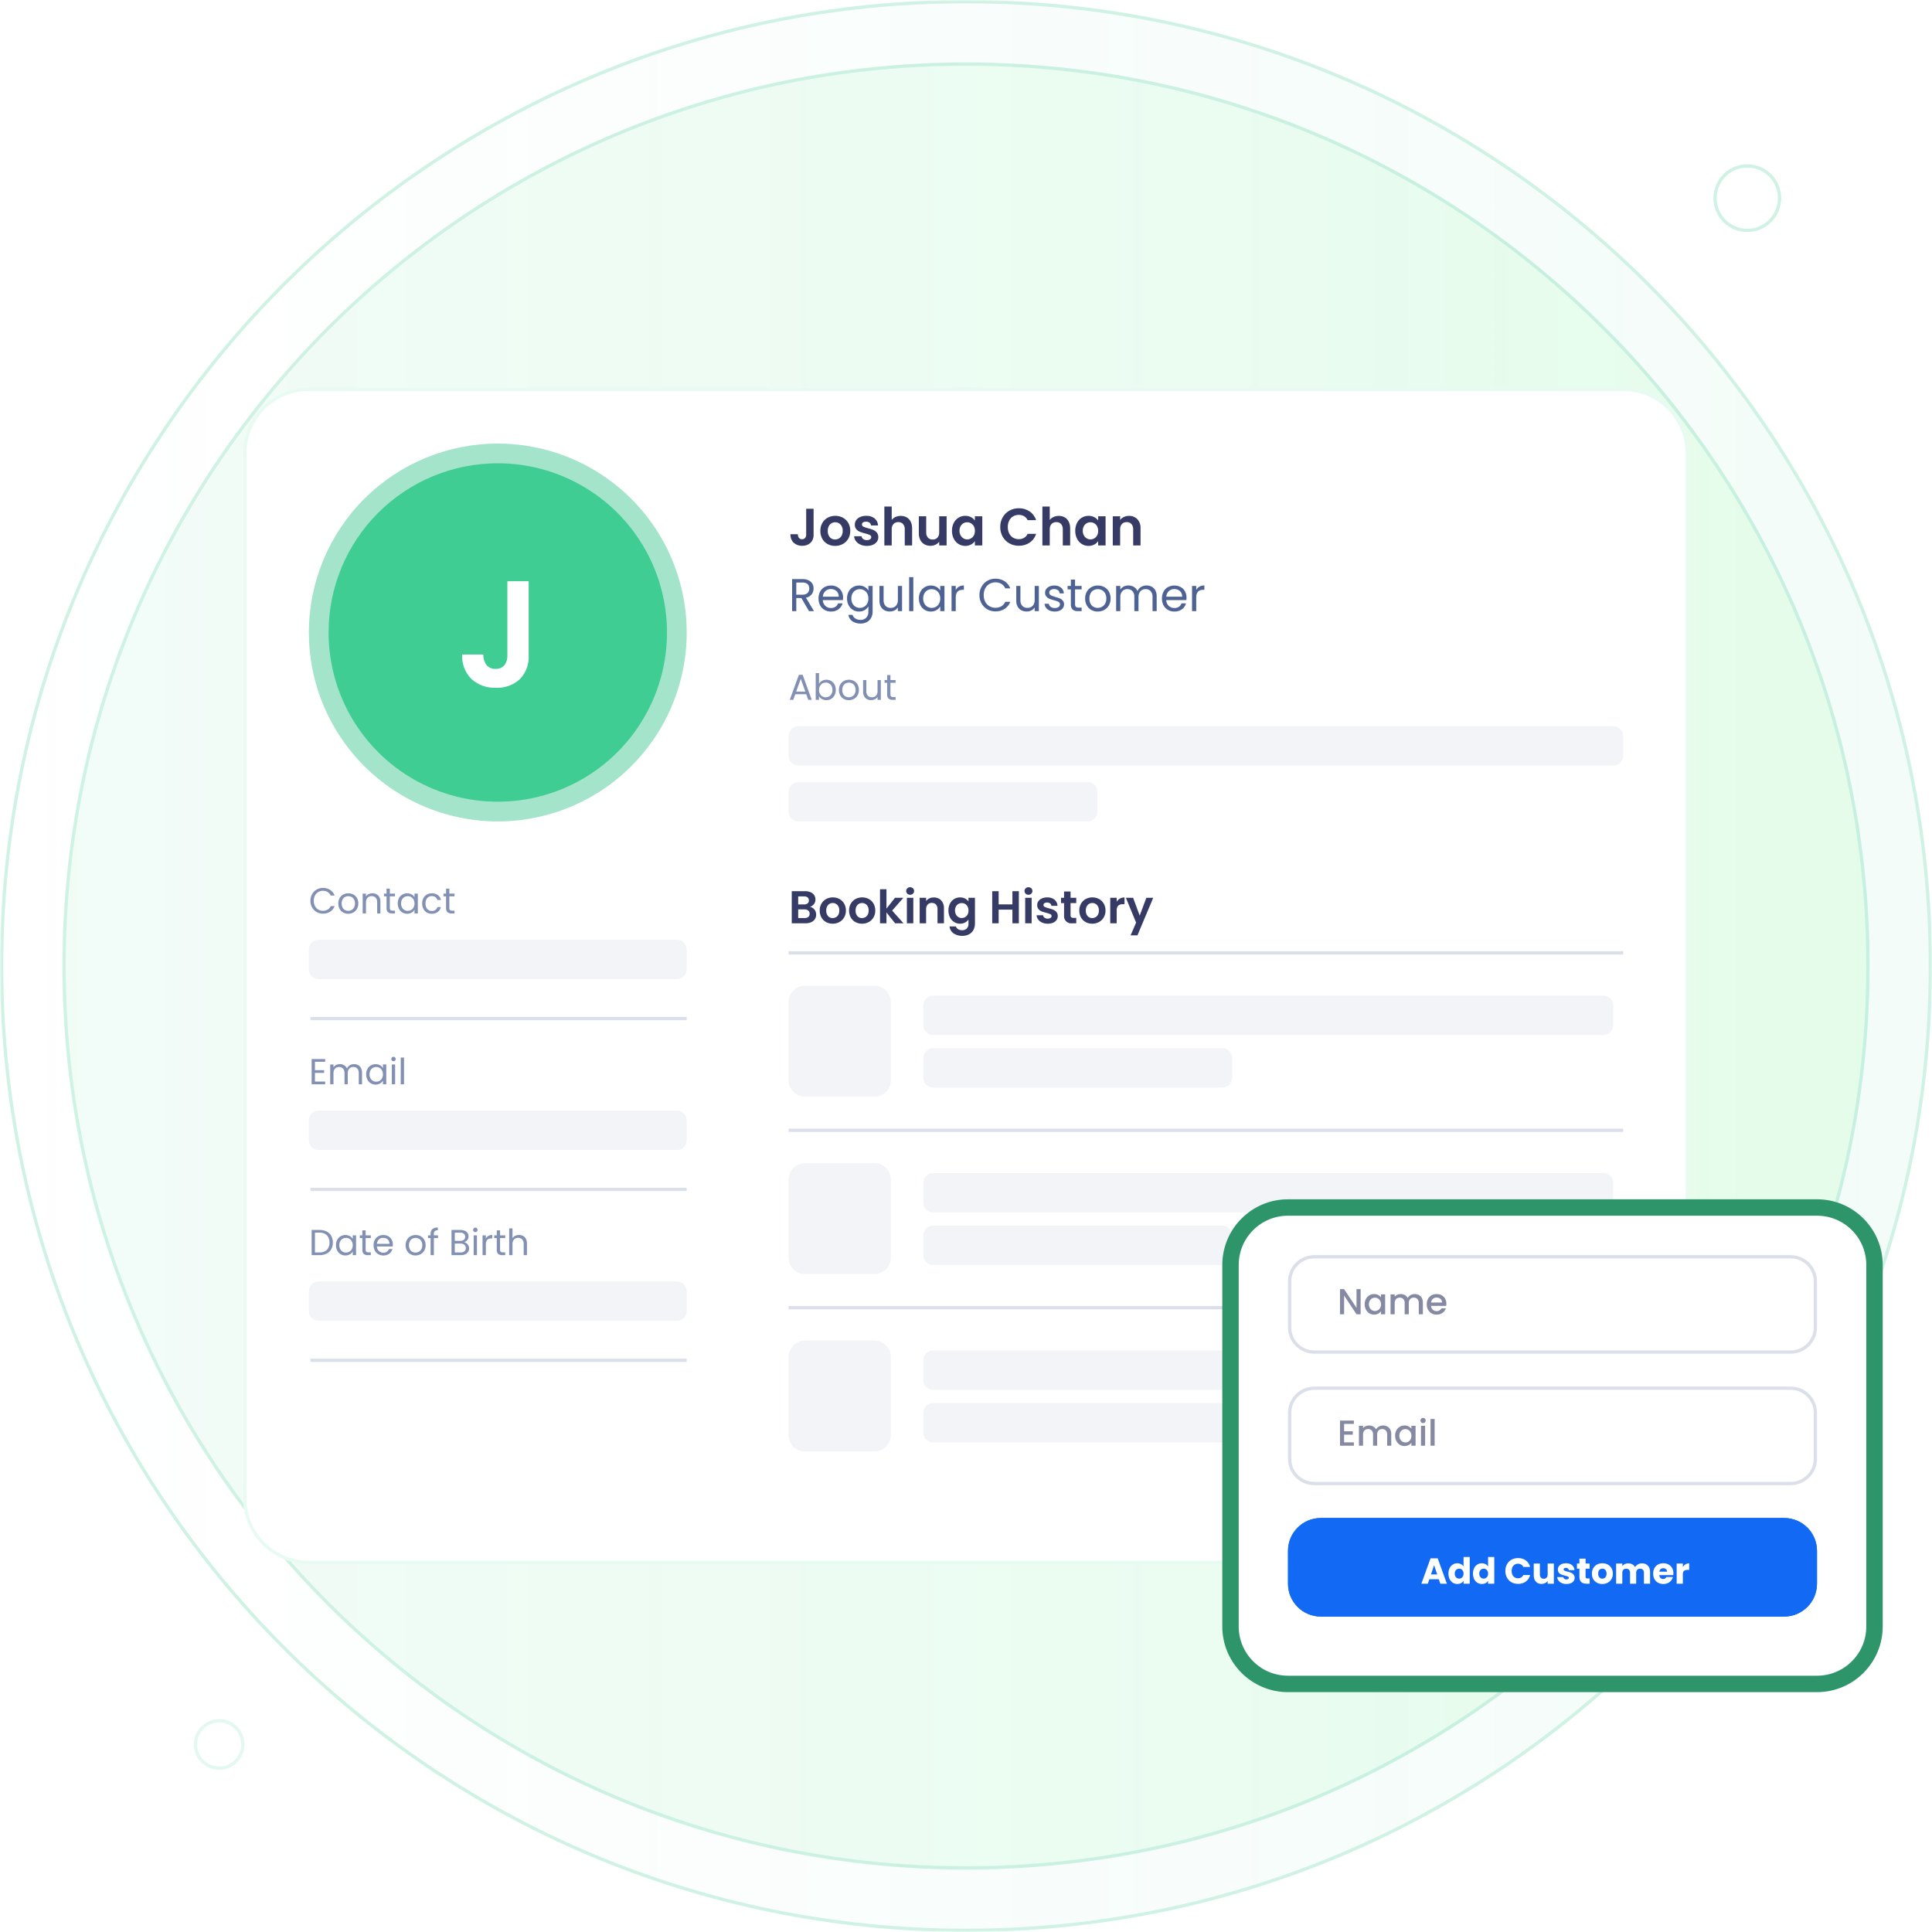 <svg width="588" height="588" viewBox="0 0 588 588" fill="none" xmlns="http://www.w3.org/2000/svg">
<g clip-path="url(#clip0_38_730)">
<mask id="mask0_38_730" style="mask-type:luminance" maskUnits="userSpaceOnUse" x="0" y="0" width="588" height="588">
<path d="M588 0H0V588H588V0Z" fill="white"/>
</mask>
<g mask="url(#mask0_38_730)">
<g opacity="0.25">
<path d="M294.002 587.998C456.375 587.998 588.004 456.37 588.004 293.999C588.004 131.628 456.375 0 294.002 0C131.629 0 0 131.628 0 293.999C0 456.37 131.629 587.998 294.002 587.998Z" fill="url(#paint0_linear_38_730)"/>
<path d="M294.002 587.498C456.099 587.498 587.504 456.094 587.504 293.999C587.504 131.904 456.099 0.5 294.002 0.5C131.905 0.5 0.5 131.904 0.5 293.999C0.5 456.094 131.905 587.498 294.002 587.498Z" stroke="#40CD94"/>
</g>
<g opacity="0.15">
<path d="M66.711 538.628C70.969 538.628 74.42 535.177 74.42 530.919C74.42 526.661 70.969 523.21 66.711 523.21C62.453 523.21 59.002 526.661 59.002 530.919C59.002 535.177 62.453 538.628 66.711 538.628Z" fill="white"/>
<path d="M66.711 538.128C70.692 538.128 73.92 534.9 73.92 530.919C73.92 526.938 70.692 523.71 66.711 523.71C62.73 523.71 59.502 526.938 59.502 530.919C59.502 534.9 62.73 538.128 66.711 538.128Z" stroke="#40CD94"/>
</g>
<g opacity="0.25">
<path d="M531.787 70.628C537.483 70.628 542.101 66.01 542.101 60.314C542.101 54.618 537.483 50 531.787 50C526.091 50 521.473 54.618 521.473 60.314C521.473 66.01 526.091 70.628 531.787 70.628Z" fill="white"/>
<path d="M531.787 70.128C537.207 70.128 541.601 65.734 541.601 60.314C541.601 54.894 537.207 50.5 531.787 50.5C526.367 50.5 521.973 54.894 521.973 60.314C521.973 65.734 526.367 70.128 531.787 70.128Z" stroke="#40CD94"/>
</g>
<g opacity="0.25">
<path d="M294.002 568.498C275.377 568.498 256.764 566.622 238.68 562.922C221.057 559.315 203.721 553.934 187.156 546.927C170.887 540.047 155.199 531.532 140.527 521.619C125.994 511.801 112.324 500.524 99.9 488.1C87.479 475.679 76.201 462.011 66.381 447.475C56.465 432.797 47.949 417.109 41.072 400.848C34.066 384.289 28.686 366.954 25.076 349.323C21.377 331.234 19.5 312.621 19.5 294.002C19.5 275.382 21.377 256.768 25.076 238.679C28.686 221.048 34.066 203.712 41.072 187.153C47.949 170.891 56.465 155.203 66.381 140.525C76.201 125.989 87.479 112.32 99.9 99.899C112.32 87.479 125.988 76.202 140.527 66.38C155.199 56.467 170.887 47.952 187.156 41.071C203.721 34.065 221.057 28.683 238.68 25.077C256.764 21.376 275.377 19.5 294.002 19.5C312.627 19.5 331.24 21.376 349.324 25.077C366.947 28.683 384.285 34.064 400.85 41.071C417.113 47.949 432.801 56.464 447.479 66.38C462.014 76.201 475.684 87.478 488.104 99.899C500.529 112.324 511.807 125.993 521.621 140.525C531.533 155.195 540.049 170.883 546.93 187.153C553.936 203.712 559.316 221.048 562.926 238.679C566.625 256.768 568.502 275.382 568.502 294.002C568.502 312.621 566.625 331.234 562.926 349.323C559.316 366.953 553.936 384.289 546.93 400.848C540.049 417.117 531.533 432.805 521.621 447.475C511.807 462.007 500.529 475.675 488.104 488.1C475.684 500.521 462.014 511.798 447.479 521.619C432.807 531.532 417.119 540.047 400.85 546.927C384.287 553.934 366.949 559.315 349.324 562.922C331.24 566.622 312.627 568.498 294.002 568.498ZM294.002 118.502C197.231 118.502 118.502 197.231 118.502 294.002C118.502 390.773 197.231 469.502 294.002 469.502C390.773 469.502 469.502 390.773 469.502 294.002C469.502 197.231 390.773 118.502 294.002 118.502Z" fill="url(#paint1_linear_38_730)"/>
<path d="M294.002 567.998C312.594 567.998 331.172 566.126 349.223 562.432C366.818 558.832 384.121 553.46 400.656 546.467C416.895 539.599 432.553 531.1 447.197 521.204C461.709 511.402 475.352 500.145 487.75 487.746C500.152 475.344 511.41 461.7 521.207 447.195C531.102 432.552 539.602 416.893 546.469 400.653C553.461 384.125 558.834 366.821 562.436 349.223C566.129 331.167 568.002 312.588 568.002 294.002C568.002 275.415 566.129 256.836 562.436 238.779C558.834 221.18 553.461 203.876 546.469 187.347C539.602 171.108 531.102 155.448 521.207 140.805C511.41 126.299 500.152 112.655 487.75 100.253C475.352 87.854 461.709 76.597 447.197 66.794C432.547 56.897 416.889 48.397 400.656 41.532C384.119 34.537 366.816 29.166 349.223 25.567C331.172 21.873 312.594 20 294.002 20C275.41 20 256.832 21.873 238.781 25.567C221.189 29.166 203.885 34.538 187.35 41.532C171.111 48.4 155.453 56.899 140.809 66.794C126.295 76.598 112.65 87.855 100.254 100.253C87.856 112.651 76.598 126.295 66.795 140.805C56.897 155.456 48.397 171.116 41.533 187.347C34.541 203.876 29.168 221.181 25.567 238.779C21.873 256.836 20 275.415 20 294.002C20 312.588 21.873 331.167 25.567 349.222C29.168 366.821 34.541 384.125 41.533 400.653C48.397 416.885 56.897 432.544 66.795 447.195C76.598 461.704 87.856 475.348 100.254 487.746C112.656 500.148 126.299 511.405 140.809 521.205C155.453 531.1 171.111 539.599 187.35 546.467C203.885 553.46 221.189 558.832 238.781 562.432C256.832 566.126 275.41 567.998 294.002 567.998ZM294.002 118.002C391.049 118.002 470.002 196.955 470.002 294.002C470.002 391.048 391.049 470.002 294.002 470.002C196.955 470.002 118.002 391.048 118.002 294.002C118.002 196.955 196.955 118.002 294.002 118.002ZM294.002 568.998C275.344 568.998 256.697 567.119 238.58 563.411C220.924 559.798 203.557 554.407 186.961 547.388C170.664 540.495 154.947 531.965 140.248 522.033C125.686 512.197 111.992 500.899 99.547 488.454C87.1 476.007 75.803 462.314 65.967 447.755C56.033 433.052 47.502 417.335 40.611 401.043C33.592 384.449 28.201 367.081 24.586 349.423C20.881 331.308 19 312.662 19 294.002C19 275.341 20.881 256.694 24.586 238.579C28.201 220.92 33.592 203.552 40.611 186.958C47.502 170.665 56.033 154.948 65.967 140.245C75.803 125.686 87.1 111.993 99.547 99.545C111.992 87.1 125.688 75.802 140.248 65.966C154.947 56.034 170.664 47.503 186.961 40.611C203.557 33.591 220.924 28.2 238.58 24.587C256.697 20.88 275.344 19 294.002 19C312.66 19 331.307 20.88 349.424 24.587C367.082 28.2 384.449 33.591 401.045 40.611C417.342 47.503 433.057 56.034 447.758 65.966C462.32 75.804 476.014 87.102 488.457 99.545C500.906 111.994 512.203 125.688 522.035 140.245C531.965 154.94 540.496 170.657 547.391 186.958C554.41 203.552 559.801 220.92 563.416 238.579C567.121 256.694 569.002 275.341 569.002 294.002C569.002 312.662 567.121 331.308 563.416 349.423C559.801 367.081 554.41 384.449 547.391 401.043C540.496 417.343 531.965 433.059 522.035 447.755C512.203 462.312 500.906 476.005 488.457 488.454C476.014 500.897 462.32 512.195 447.758 522.033C433.059 531.965 417.342 540.495 401.045 547.388C384.449 554.408 367.08 559.799 349.424 563.411C331.307 567.119 312.66 568.998 294.002 568.998ZM294.002 119.002C197.506 119.002 119.002 197.506 119.002 294.002C119.002 390.497 197.506 469.002 294.002 469.002C390.498 469.002 469.002 390.497 469.002 294.002C469.002 197.506 390.498 119.002 294.002 119.002Z" fill="#40CD94"/>
</g>
<g filter="url(#filter0_d_38_730)">
<path d="M94 115H494C499.304 115 504.391 117.107 508.142 120.858C511.893 124.609 514 129.696 514 135V453C514 458.304 511.893 463.391 508.142 467.142C504.391 470.893 499.304 473 494 473H94C88.696 473 83.609 470.893 79.858 467.142C76.107 463.391 74 458.304 74 453V135C74 129.696 76.107 124.609 79.858 120.858C83.609 117.107 88.696 115 94 115Z" fill="white"/>
<path d="M94 116C91.435 116 88.946 116.502 86.605 117.493C84.342 118.45 82.31 119.82 80.565 121.565C78.82 123.31 77.45 125.342 76.493 127.605C75.502 129.946 75 132.435 75 135V453C75 455.565 75.502 458.054 76.493 460.395C77.45 462.658 78.82 464.69 80.565 466.435C82.31 468.18 84.342 469.55 86.605 470.507C88.946 471.498 91.435 472 94 472H494C496.565 472 499.054 471.498 501.395 470.507C503.658 469.55 505.69 468.18 507.435 466.435C509.18 464.69 510.55 462.658 511.507 460.395C512.498 458.054 513 455.565 513 453V135C513 132.435 512.498 129.946 511.507 127.605C510.55 125.342 509.18 123.31 507.435 121.565C505.69 119.82 503.658 118.45 501.395 117.493C499.054 116.502 496.565 116 494 116H94ZM94 115H494C505.046 115 514 123.954 514 135V453C514 464.046 505.046 473 494 473H94C82.954 473 74 464.046 74 453V135C74 123.954 82.954 115 94 115Z" fill="#8FEBC6" fill-opacity="0.2"/>
</g>
<path d="M151.5 135C162.872 135 173.989 138.372 183.445 144.69C192.901 151.009 200.271 159.989 204.623 170.496C208.975 181.002 210.114 192.564 207.895 203.718C205.677 214.872 200.2 225.117 192.159 233.159C184.117 241.2 173.872 246.677 162.718 248.895C151.564 251.114 140.002 249.975 129.496 245.623C118.989 241.271 110.009 233.901 103.69 224.445C97.372 214.989 94 203.872 94 192.5C94 177.25 100.058 162.625 110.841 151.841C121.625 141.058 136.25 135 151.5 135Z" fill="#A4E4CA"/>
<path d="M151.5 141C161.686 141 171.643 144.02 180.112 149.679C188.581 155.338 195.182 163.381 199.08 172.792C202.978 182.202 203.998 192.557 202.01 202.547C200.023 212.537 195.118 221.714 187.916 228.916C180.714 236.118 171.537 241.023 161.547 243.01C151.557 244.998 141.202 243.978 131.792 240.08C122.381 236.182 114.338 229.581 108.679 221.112C103.02 212.643 100 202.686 100 192.5C100 178.841 105.426 165.742 115.084 156.084C124.742 146.426 137.841 141 151.5 141Z" fill="#40CD94"/>
<path d="M247.616 154.832V162.672C247.644 163.137 247.574 163.603 247.412 164.04C247.249 164.477 246.997 164.875 246.672 165.208C246.331 165.517 245.931 165.756 245.498 165.91C245.064 166.064 244.604 166.132 244.144 166.108C243.195 166.152 242.266 165.82 241.56 165.184C241.223 164.846 240.96 164.44 240.791 163.993C240.621 163.547 240.548 163.069 240.576 162.592H242.816C242.801 162.994 242.923 163.388 243.16 163.712C243.277 163.848 243.424 163.955 243.589 164.024C243.754 164.093 243.933 164.124 244.112 164.112C244.286 164.123 244.46 164.095 244.621 164.028C244.781 163.961 244.925 163.859 245.04 163.728C245.269 163.425 245.382 163.051 245.36 162.672V154.832H247.616ZM254.16 166.144C253.357 166.156 252.565 165.96 251.86 165.576C251.183 165.203 250.625 164.645 250.252 163.968C249.852 163.232 249.651 162.405 249.668 161.568C249.651 160.729 249.858 159.901 250.268 159.168C250.651 158.49 251.216 157.933 251.9 157.56C252.612 157.177 253.411 156.981 254.22 156.992C255.029 156.981 255.828 157.177 256.54 157.56C257.226 157.932 257.795 158.489 258.18 159.168C258.59 159.901 258.797 160.729 258.78 161.568C258.797 162.409 258.584 163.239 258.164 163.968C257.768 164.647 257.192 165.204 256.5 165.576C255.78 165.96 254.975 166.155 254.16 166.144ZM254.16 164.192C254.559 164.194 254.951 164.093 255.3 163.9C255.666 163.694 255.963 163.385 256.156 163.012C256.381 162.566 256.491 162.071 256.476 161.572C256.499 161.22 256.453 160.867 256.339 160.534C256.225 160.2 256.046 159.892 255.812 159.628C255.603 159.408 255.351 159.234 255.072 159.117C254.792 159 254.491 158.943 254.188 158.948C253.887 158.942 253.588 158.999 253.311 159.116C253.034 159.233 252.785 159.408 252.58 159.628C252.118 160.166 251.885 160.864 251.932 161.572C251.885 162.277 252.112 162.973 252.564 163.516C252.766 163.737 253.013 163.912 253.288 164.028C253.564 164.145 253.861 164.201 254.16 164.192ZM263.824 166.144C263.153 166.155 262.487 166.021 261.872 165.752C261.331 165.52 260.859 165.154 260.5 164.688C260.173 164.258 259.982 163.74 259.952 163.2H262.208C262.228 163.368 262.283 163.53 262.369 163.676C262.455 163.822 262.571 163.949 262.708 164.048C263.026 164.281 263.414 164.399 263.808 164.384C264.16 164.405 264.509 164.315 264.808 164.128C264.918 164.058 265.009 163.961 265.072 163.846C265.135 163.732 265.168 163.603 265.168 163.472C265.169 163.332 265.127 163.196 265.049 163.08C264.97 162.964 264.858 162.875 264.728 162.824C264.276 162.625 263.808 162.467 263.328 162.352C262.775 162.225 262.233 162.057 261.704 161.852C261.284 161.682 260.91 161.413 260.616 161.068C260.294 160.666 260.132 160.159 260.16 159.644C260.157 159.163 260.306 158.693 260.584 158.3C260.893 157.874 261.314 157.542 261.8 157.34C262.39 157.093 263.025 156.973 263.664 156.988C264.574 156.941 265.471 157.222 266.192 157.78C266.505 158.044 266.759 158.37 266.938 158.738C267.117 159.106 267.217 159.507 267.232 159.916H265.088C265.078 159.753 265.033 159.594 264.958 159.449C264.882 159.304 264.776 159.177 264.648 159.076C264.344 158.856 263.974 158.748 263.6 158.768C263.273 158.748 262.947 158.826 262.664 158.992C262.56 159.059 262.475 159.151 262.418 159.261C262.36 159.37 262.332 159.493 262.336 159.616C262.335 159.761 262.377 159.903 262.457 160.024C262.537 160.145 262.65 160.24 262.784 160.296C263.23 160.502 263.697 160.66 264.176 160.768C264.715 160.897 265.244 161.065 265.76 161.268C266.179 161.441 266.549 161.713 266.84 162.06C267.159 162.462 267.327 162.963 267.312 163.476C267.318 163.968 267.17 164.449 266.888 164.852C266.58 165.276 266.158 165.605 265.672 165.8C265.086 166.041 264.457 166.158 263.824 166.144ZM274.144 157.008C274.769 156.997 275.387 157.148 275.936 157.448C276.465 157.749 276.892 158.202 277.16 158.748C277.468 159.387 277.619 160.091 277.6 160.8V166H275.36V161.1C275.399 160.511 275.21 159.93 274.832 159.476C274.646 159.284 274.422 159.134 274.174 159.036C273.925 158.938 273.659 158.895 273.392 158.908C273.122 158.894 272.851 158.937 272.599 159.035C272.347 159.133 272.118 159.283 271.928 159.476C271.545 159.927 271.353 160.51 271.392 161.1V166H269.152V154.16H271.392V158.24C271.693 157.847 272.09 157.538 272.544 157.34C273.047 157.115 273.593 157.002 274.144 157.008ZM288.1 157.136V166H285.84V164.88C285.544 165.269 285.157 165.578 284.712 165.78C284.239 166.002 283.722 166.116 283.2 166.112C282.559 166.125 281.926 165.973 281.36 165.672C280.821 165.373 280.384 164.921 280.104 164.372C279.786 163.74 279.629 163.039 279.648 162.332V157.132H281.888V162.012C281.849 162.601 282.038 163.183 282.416 163.636C282.602 163.828 282.826 163.978 283.074 164.076C283.323 164.174 283.589 164.218 283.856 164.204C284.125 164.219 284.394 164.176 284.645 164.078C284.897 163.98 285.124 163.829 285.312 163.636C285.69 163.183 285.879 162.601 285.84 162.012V157.132L288.1 157.136ZM289.732 161.536C289.716 160.71 289.9 159.892 290.268 159.152C290.594 158.493 291.099 157.939 291.724 157.552C292.344 157.177 293.056 156.983 293.78 156.992C294.383 156.978 294.98 157.116 295.516 157.392C295.981 157.636 296.385 157.98 296.7 158.4V157.136H298.96V166H296.7V164.7C296.393 165.136 295.985 165.491 295.512 165.736C294.971 166.016 294.369 166.157 293.76 166.144C293.039 166.151 292.331 165.951 291.72 165.568C291.095 165.171 290.591 164.609 290.264 163.944C289.895 163.196 289.712 162.37 289.728 161.536H289.732ZM296.708 161.568C296.722 161.082 296.611 160.6 296.388 160.168C296.19 159.793 295.891 159.481 295.524 159.268C295.169 159.062 294.766 158.955 294.356 158.956C293.952 158.952 293.554 159.055 293.204 159.256C292.843 159.468 292.547 159.775 292.348 160.144C292.121 160.569 292.008 161.046 292.02 161.528C292.009 162.015 292.122 162.497 292.348 162.928C292.547 163.308 292.846 163.626 293.212 163.848C293.557 164.058 293.952 164.169 294.356 164.168C294.766 164.17 295.169 164.062 295.524 163.856C295.891 163.643 296.19 163.331 296.388 162.956C296.607 162.527 296.714 162.05 296.7 161.568H296.708ZM304.416 160.4C304.399 159.368 304.656 158.349 305.16 157.448C305.638 156.597 306.341 155.894 307.192 155.416C308.074 154.925 309.07 154.674 310.08 154.688C311.246 154.664 312.391 154.999 313.36 155.648C314.296 156.285 314.99 157.22 315.328 158.3H312.752C312.524 157.798 312.147 157.379 311.672 157.1C311.181 156.827 310.626 156.689 310.064 156.7C309.454 156.689 308.854 156.847 308.328 157.156C307.818 157.463 307.407 157.91 307.144 158.444C306.849 159.053 306.703 159.724 306.72 160.4C306.706 161.073 306.851 161.739 307.144 162.344C307.405 162.883 307.816 163.334 308.328 163.644C308.854 163.953 309.454 164.111 310.064 164.1C310.627 164.112 311.183 163.971 311.672 163.692C312.146 163.409 312.523 162.987 312.752 162.484H315.328C314.996 163.569 314.305 164.509 313.368 165.148C312.395 165.795 311.248 166.127 310.08 166.1C309.07 166.115 308.074 165.864 307.192 165.372C306.342 164.895 305.639 164.193 305.16 163.344C304.655 162.446 304.398 161.43 304.416 160.4ZM322.24 157.008C322.865 156.997 323.483 157.148 324.032 157.448C324.561 157.749 324.988 158.202 325.256 158.748C325.566 159.387 325.718 160.091 325.7 160.8V166H323.46V161.1C323.499 160.511 323.31 159.93 322.932 159.476C322.746 159.284 322.522 159.134 322.274 159.036C322.025 158.938 321.759 158.895 321.492 158.908C321.222 158.894 320.951 158.937 320.699 159.035C320.447 159.133 320.218 159.283 320.028 159.476C319.644 159.927 319.45 160.509 319.488 161.1V166H317.248V154.16H319.488V158.24C319.789 157.847 320.186 157.538 320.64 157.34C321.143 157.115 321.689 157.002 322.24 157.008ZM327.248 161.536C327.232 160.71 327.416 159.892 327.784 159.152C328.11 158.493 328.614 157.939 329.24 157.552C329.86 157.177 330.572 156.983 331.296 156.992C331.899 156.978 332.496 157.116 333.032 157.392C333.5 157.635 333.907 157.979 334.224 158.4V157.136H336.48V166H334.224V164.7C333.915 165.136 333.507 165.491 333.032 165.736C332.491 166.016 331.889 166.157 331.28 166.144C330.559 166.151 329.851 165.951 329.24 165.568C328.615 165.171 328.111 164.609 327.784 163.944C327.415 163.196 327.232 162.37 327.248 161.536ZM334.224 161.568C334.238 161.082 334.127 160.6 333.904 160.168C333.706 159.793 333.407 159.481 333.04 159.268C332.685 159.062 332.282 158.955 331.872 158.956C331.468 158.952 331.07 159.055 330.72 159.256C330.359 159.468 330.063 159.775 329.864 160.144C329.637 160.569 329.524 161.046 329.536 161.528C329.525 162.015 329.638 162.497 329.864 162.928C330.063 163.308 330.362 163.626 330.728 163.848C331.073 164.058 331.468 164.169 331.872 164.168C332.282 164.17 332.685 164.062 333.04 163.856C333.407 163.643 333.706 163.331 333.904 162.956C334.125 162.528 334.236 162.05 334.224 161.568ZM343.584 157.008C344.057 156.989 344.528 157.067 344.969 157.239C345.41 157.412 345.81 157.673 346.144 158.008C346.484 158.386 346.745 158.827 346.913 159.306C347.08 159.785 347.151 160.293 347.12 160.8V166H344.88V161.1C344.919 160.511 344.73 159.93 344.352 159.476C344.166 159.284 343.942 159.134 343.694 159.036C343.445 158.938 343.179 158.895 342.912 158.908C342.642 158.894 342.371 158.937 342.119 159.035C341.867 159.133 341.638 159.283 341.448 159.476C341.065 159.927 340.873 160.51 340.912 161.1V166H338.672V157.136H340.912V158.236C341.216 157.85 341.609 157.541 342.056 157.336C342.535 157.114 343.057 157.002 343.584 157.008Z" fill="#353B64"/>
<path d="M160.9 176.892V199.432C160.98 200.769 160.781 202.109 160.313 203.364C159.846 204.62 159.121 205.764 158.186 206.723C157.205 207.613 156.058 208.301 154.811 208.747C153.564 209.193 152.241 209.389 150.918 209.323C148.186 209.447 145.515 208.488 143.485 206.654C142.515 205.681 141.761 204.514 141.274 203.23C140.786 201.945 140.576 200.572 140.656 199.2H147.1C147.058 200.354 147.407 201.489 148.089 202.42C148.425 202.81 148.848 203.117 149.322 203.316C149.797 203.516 150.312 203.603 150.826 203.57C151.325 203.603 151.825 203.52 152.288 203.33C152.75 203.139 153.163 202.845 153.494 202.47C154.151 201.599 154.477 200.523 154.414 199.434V176.894L160.9 176.892Z" fill="white"/>
<path d="M246.216 186L243.892 182.01H242.352V186H241.078V176.242H244.228C244.873 176.222 245.514 176.351 246.1 176.62C246.572 176.841 246.968 177.196 247.238 177.642C247.495 178.089 247.625 178.597 247.616 179.112C247.626 179.753 247.422 180.379 247.035 180.89C246.599 181.433 245.979 181.797 245.292 181.912L247.742 186H246.216ZM242.352 180.988H244.228C244.508 181.01 244.789 180.976 245.056 180.888C245.323 180.8 245.569 180.661 245.782 180.477C245.957 180.297 246.094 180.083 246.183 179.848C246.272 179.614 246.312 179.363 246.3 179.112C246.315 178.865 246.277 178.617 246.189 178.385C246.101 178.153 245.965 177.943 245.789 177.768C245.348 177.417 244.79 177.247 244.228 177.292H242.352V180.988ZM256.59 181.87C256.589 182.127 256.575 182.384 256.548 182.64H250.416C250.42 182.972 250.491 183.3 250.625 183.604C250.758 183.909 250.951 184.183 251.193 184.411C251.662 184.835 252.276 185.063 252.908 185.048C253.396 185.066 253.878 184.931 254.287 184.663C254.651 184.413 254.923 184.052 255.064 183.634H256.436C256.24 184.357 255.804 184.991 255.2 185.433C254.531 185.912 253.722 186.156 252.9 186.126C252.217 186.138 251.544 185.969 250.947 185.636C250.375 185.309 249.908 184.826 249.6 184.243C249.263 183.598 249.094 182.878 249.11 182.15C249.095 181.426 249.26 180.709 249.59 180.064C249.891 179.484 250.356 179.004 250.927 178.685C251.534 178.354 252.217 178.187 252.908 178.2C253.583 178.187 254.249 178.351 254.84 178.676C255.389 178.98 255.84 179.434 256.14 179.985C256.448 180.565 256.603 181.214 256.59 181.87ZM255.274 181.6C255.286 181.161 255.174 180.726 254.952 180.347C254.743 180.002 254.44 179.724 254.077 179.547C253.695 179.362 253.276 179.269 252.852 179.274C252.245 179.26 251.656 179.481 251.207 179.89C250.736 180.338 250.458 180.951 250.43 181.6H255.274ZM261.434 178.2C262.043 178.187 262.645 178.336 263.177 178.634C263.642 178.889 264.027 179.268 264.29 179.728V178.328H265.578V186.168C265.59 186.819 265.436 187.462 265.13 188.037C264.836 188.579 264.391 189.024 263.849 189.318C263.253 189.636 262.585 189.795 261.91 189.78C261.016 189.813 260.134 189.563 259.39 189.066C259.066 188.844 258.792 188.556 258.587 188.22C258.382 187.885 258.25 187.51 258.2 187.12H259.46C259.601 187.589 259.91 187.991 260.328 188.247C260.802 188.542 261.352 188.69 261.91 188.674C262.226 188.686 262.54 188.634 262.835 188.521C263.13 188.408 263.399 188.236 263.625 188.016C263.856 187.77 264.034 187.478 264.148 187.161C264.262 186.843 264.311 186.505 264.29 186.168V184.558C264.021 185.023 263.635 185.409 263.17 185.678C262.644 185.985 262.043 186.14 261.434 186.126C260.781 186.135 260.139 185.962 259.579 185.626C259.019 185.285 258.566 184.794 258.27 184.208C257.944 183.567 257.781 182.855 257.794 182.136C257.778 181.419 257.942 180.709 258.27 180.071C258.569 179.498 259.022 179.02 259.579 178.692C260.141 178.363 260.782 178.193 261.434 178.2ZM264.29 182.15C264.303 181.625 264.182 181.105 263.94 180.638C263.725 180.228 263.4 179.886 263 179.651C262.602 179.422 262.15 179.304 261.691 179.308C261.236 179.303 260.787 179.419 260.391 179.644C259.992 179.875 259.667 180.215 259.453 180.624C259.211 181.091 259.09 181.611 259.103 182.136C259.09 182.668 259.21 183.195 259.453 183.669C259.666 184.082 259.991 184.426 260.391 184.663C260.786 184.892 261.235 185.011 261.691 185.006C262.15 185.011 262.602 184.892 263 184.663C263.403 184.428 263.731 184.083 263.945 183.669C264.185 183.2 264.304 182.677 264.29 182.15ZM274.538 178.328V186H273.264V184.866C273.018 185.261 272.667 185.579 272.249 185.783C271.804 186.005 271.312 186.118 270.814 186.112C270.254 186.122 269.7 185.994 269.2 185.741C268.722 185.491 268.329 185.103 268.073 184.628C267.783 184.071 267.641 183.45 267.66 182.822V178.328H268.92V182.654C268.879 183.289 269.087 183.916 269.5 184.4C269.703 184.607 269.948 184.768 270.219 184.873C270.489 184.978 270.778 185.024 271.068 185.009C271.366 185.024 271.663 184.976 271.941 184.868C272.218 184.759 272.47 184.592 272.678 184.379C273.102 183.866 273.313 183.209 273.266 182.545V178.328H274.538ZM277.968 175.64V186H276.694V175.64H277.968ZM279.662 182.14C279.646 181.423 279.81 180.713 280.138 180.075C280.437 179.502 280.89 179.024 281.447 178.696C282.008 178.366 282.649 178.194 283.3 178.2C283.912 178.185 284.516 178.335 285.05 178.634C285.511 178.89 285.894 179.268 286.156 179.726V178.326H287.444V186H286.158V184.572C285.889 185.037 285.5 185.422 285.031 185.685C284.501 185.987 283.898 186.14 283.288 186.126C282.637 186.136 281.997 185.962 281.44 185.626C280.884 185.284 280.435 184.794 280.14 184.212C279.813 183.57 279.649 182.857 279.662 182.136V182.14ZM286.162 182.154C286.175 181.629 286.054 181.109 285.812 180.642C285.596 180.231 285.268 179.889 284.867 179.655C284.469 179.426 284.017 179.308 283.558 179.312C283.103 179.307 282.654 179.423 282.258 179.648C281.859 179.879 281.534 180.219 281.32 180.628C281.078 181.095 280.957 181.615 280.97 182.14C280.957 182.672 281.077 183.199 281.32 183.673C281.533 184.086 281.858 184.43 282.258 184.667C282.653 184.896 283.102 185.015 283.558 185.01C284.017 185.015 284.469 184.896 284.867 184.667C285.27 184.432 285.598 184.087 285.812 183.673C286.053 183.202 286.172 182.679 286.158 182.15L286.162 182.154ZM290.88 179.578C291.093 179.151 291.426 178.796 291.839 178.556C292.304 178.301 292.828 178.175 293.358 178.192V179.5H293.022C291.594 179.5 290.88 180.275 290.88 181.824V186H289.6V178.328H290.874L290.88 179.578ZM298.09 181.118C298.076 180.22 298.298 179.334 298.734 178.549C299.145 177.805 299.751 177.186 300.487 176.76C301.238 176.328 302.092 176.106 302.958 176.116C303.942 176.094 304.911 176.362 305.744 176.886C306.544 177.407 307.153 178.174 307.48 179.07H305.954C305.708 178.511 305.301 178.038 304.785 177.712C304.234 177.383 303.6 177.218 302.958 177.236C302.315 177.226 301.681 177.391 301.124 177.712C300.58 178.033 300.138 178.501 299.85 179.063C299.53 179.698 299.371 180.403 299.388 181.114C299.372 181.821 299.531 182.52 299.85 183.151C300.138 183.712 300.58 184.18 301.124 184.5C301.681 184.822 302.315 184.986 302.958 184.976C303.599 184.994 304.232 184.832 304.785 184.507C305.302 184.185 305.71 183.714 305.954 183.156H307.48C307.151 184.047 306.542 184.807 305.744 185.321C304.909 185.841 303.941 186.107 302.958 186.084C302.092 186.094 301.24 185.875 300.487 185.447C299.751 185.028 299.143 184.416 298.73 183.676C298.294 182.894 298.072 182.01 298.086 181.114L298.09 181.118ZM316.174 178.328V186H314.9V184.866C314.654 185.261 314.303 185.579 313.885 185.783C313.44 186.005 312.948 186.118 312.45 186.112C311.891 186.121 311.339 185.994 310.84 185.741C310.362 185.491 309.969 185.103 309.713 184.628C309.423 184.071 309.281 183.45 309.3 182.822V178.328H310.56V182.654C310.517 183.289 310.723 183.915 311.134 184.4C311.337 184.606 311.582 184.766 311.852 184.871C312.122 184.975 312.411 185.021 312.7 185.006C312.998 185.021 313.295 184.973 313.573 184.865C313.85 184.756 314.102 184.589 314.31 184.376C314.735 183.863 314.946 183.207 314.9 182.542V178.328H316.174ZM321.046 186.128C320.504 186.137 319.965 186.035 319.464 185.828C319.028 185.651 318.646 185.361 318.358 184.988C318.088 184.63 317.931 184.198 317.91 183.749H319.226C319.243 183.935 319.299 184.115 319.393 184.277C319.486 184.439 319.613 184.579 319.765 184.687C320.136 184.945 320.581 185.073 321.032 185.051C321.44 185.074 321.844 184.961 322.18 184.729C322.31 184.638 322.417 184.516 322.49 184.375C322.563 184.233 322.601 184.076 322.6 183.917C322.606 183.762 322.567 183.609 322.487 183.476C322.408 183.343 322.291 183.236 322.152 183.168C321.71 182.954 321.245 182.791 320.766 182.685C320.291 182.567 319.826 182.415 319.373 182.23C319.015 182.077 318.699 181.842 318.449 181.544C318.179 181.204 318.043 180.778 318.064 180.344C318.063 179.957 318.185 179.579 318.414 179.266C318.669 178.922 319.013 178.654 319.408 178.489C319.872 178.291 320.373 178.193 320.878 178.202C321.619 178.167 322.348 178.395 322.936 178.846C323.196 179.061 323.406 179.331 323.551 179.635C323.696 179.94 323.773 180.273 323.776 180.61H322.5C322.492 180.424 322.445 180.242 322.362 180.075C322.279 179.909 322.161 179.762 322.017 179.644C321.678 179.387 321.259 179.258 320.834 179.28C320.448 179.26 320.066 179.363 319.742 179.574C319.615 179.658 319.512 179.773 319.441 179.907C319.37 180.042 319.334 180.192 319.336 180.344C319.332 180.459 319.352 180.574 319.394 180.681C319.436 180.788 319.5 180.885 319.581 180.967C319.757 181.139 319.967 181.272 320.197 181.359C320.534 181.486 320.878 181.596 321.226 181.688C321.683 181.806 322.132 181.954 322.57 182.129C322.914 182.273 323.218 182.496 323.459 182.78C323.717 183.101 323.854 183.503 323.844 183.914C323.85 184.319 323.73 184.715 323.5 185.048C323.25 185.398 322.909 185.671 322.513 185.839C322.05 186.038 321.55 186.136 321.046 186.126V186.128ZM327.192 179.38V183.9C327.178 184.041 327.191 184.184 327.232 184.319C327.273 184.455 327.34 184.581 327.43 184.691C327.666 184.87 327.961 184.952 328.256 184.922H329.194V186H328.046C327.47 186.045 326.898 185.87 326.446 185.51C326.25 185.293 326.102 185.038 326.01 184.761C325.919 184.484 325.886 184.191 325.914 183.9V179.378H324.92V178.328H325.914V176.4H327.188V178.332H329.188V179.382L327.192 179.38ZM334.08 186.126C333.397 186.135 332.724 185.966 332.127 185.636C331.546 185.312 331.07 184.829 330.755 184.243C330.412 183.6 330.24 182.879 330.255 182.15C330.24 181.424 330.417 180.707 330.766 180.071C331.089 179.486 331.573 179.006 332.159 178.685C332.766 178.357 333.446 178.19 334.136 178.2C334.824 178.19 335.504 178.357 336.11 178.683C336.694 179.003 337.176 179.482 337.5 180.064C337.851 180.702 338.027 181.422 338.011 182.15C338.027 182.882 337.845 183.605 337.486 184.243C337.152 184.83 336.661 185.312 336.068 185.636C335.458 185.966 334.774 186.135 334.08 186.126ZM334.08 185.006C334.529 185.008 334.972 184.897 335.368 184.684C335.778 184.461 336.115 184.126 336.341 183.718C336.601 183.237 336.729 182.696 336.712 182.15C336.729 181.605 336.603 181.064 336.348 180.582C336.13 180.177 335.799 179.844 335.396 179.623C335.004 179.413 334.566 179.305 334.122 179.308C333.675 179.303 333.235 179.412 332.841 179.623C332.443 179.844 332.119 180.178 331.91 180.582C331.664 181.067 331.543 181.606 331.56 182.15C331.542 182.697 331.658 183.241 331.9 183.732C332.104 184.136 332.423 184.469 332.817 184.691C333.204 184.903 333.639 185.011 334.08 185.006ZM348.92 178.188C349.476 178.177 350.026 178.305 350.52 178.559C350.992 178.811 351.377 179.199 351.626 179.672C351.912 180.23 352.051 180.852 352.032 181.478V186H350.772V181.66C350.815 181.022 350.61 180.391 350.2 179.9C350.003 179.695 349.764 179.535 349.499 179.43C349.235 179.325 348.951 179.277 348.667 179.291C348.373 179.277 348.08 179.327 347.807 179.437C347.534 179.547 347.287 179.715 347.085 179.928C346.662 180.444 346.451 181.103 346.497 181.769V186H345.237V181.66C345.281 181.023 345.078 180.394 344.67 179.903C344.473 179.698 344.234 179.538 343.969 179.433C343.705 179.328 343.421 179.28 343.137 179.294C342.843 179.28 342.55 179.33 342.277 179.44C342.004 179.55 341.757 179.718 341.555 179.931C341.132 180.447 340.921 181.106 340.967 181.772V186H339.694V178.328H340.968V179.434C341.214 179.038 341.566 178.718 341.983 178.51C342.42 178.293 342.902 178.182 343.39 178.188C343.988 178.176 344.578 178.326 345.098 178.622C345.595 178.917 345.982 179.365 346.2 179.9C346.403 179.373 346.778 178.929 347.264 178.64C347.763 178.338 348.337 178.182 348.92 178.188ZM361.114 181.87C361.113 182.127 361.099 182.384 361.072 182.64H354.94C354.944 182.972 355.015 183.3 355.149 183.604C355.282 183.909 355.475 184.183 355.717 184.411C356.186 184.835 356.8 185.063 357.432 185.048C357.92 185.066 358.402 184.931 358.811 184.663C359.175 184.413 359.447 184.052 359.588 183.634H360.96C360.765 184.356 360.331 184.991 359.728 185.434C359.059 185.913 358.25 186.157 357.428 186.127C356.745 186.139 356.072 185.97 355.475 185.637C354.901 185.311 354.433 184.828 354.124 184.244C353.787 183.599 353.618 182.879 353.634 182.151C353.618 181.427 353.781 180.71 354.11 180.065C354.411 179.485 354.876 179.005 355.447 178.686C356.054 178.356 356.737 178.189 357.428 178.203C358.103 178.19 358.769 178.354 359.36 178.679C359.907 178.984 360.356 179.438 360.655 179.988C360.965 180.566 361.123 181.214 361.114 181.87ZM359.8 181.6C359.812 181.161 359.7 180.726 359.478 180.347C359.269 180.002 358.966 179.724 358.603 179.547C358.221 179.362 357.802 179.269 357.378 179.274C356.771 179.26 356.182 179.481 355.733 179.89C355.263 180.338 354.984 180.95 354.956 181.598L359.8 181.6ZM364.07 179.57C364.283 179.143 364.616 178.788 365.029 178.548C365.494 178.293 366.018 178.167 366.548 178.184V179.5H366.212C364.784 179.5 364.07 180.275 364.07 181.824V186H362.796V178.328H364.07V179.57Z" fill="#4E6294"/>
<path opacity="0.7" d="M245.379 211.295H242.035L241.419 213H240.363L243.135 205.377H244.29L247.051 213H246L245.379 211.295ZM245.093 210.481L243.707 206.609L242.321 210.481H245.093ZM249.262 208.094C249.477 207.725 249.788 207.421 250.162 207.214C250.575 206.982 251.042 206.864 251.515 206.873C252.029 206.865 252.535 206.998 252.978 207.258C253.413 207.517 253.766 207.892 254 208.341C254.258 208.842 254.386 209.399 254.374 209.963C254.384 210.528 254.256 211.088 254 211.592C253.768 212.049 253.413 212.433 252.975 212.7C252.536 212.966 252.031 213.105 251.517 213.1C251.038 213.111 250.565 212.993 250.147 212.759C249.779 212.555 249.473 212.254 249.262 211.89V213H248.262V204.86H249.262V208.094ZM253.354 209.964C253.364 209.551 253.269 209.142 253.079 208.776C252.91 208.453 252.652 208.186 252.336 208.006C252.022 207.829 251.668 207.738 251.308 207.742C250.951 207.739 250.6 207.832 250.291 208.011C249.974 208.196 249.715 208.467 249.543 208.792C249.35 209.156 249.253 209.563 249.262 209.975C249.253 210.39 249.349 210.801 249.543 211.169C249.715 211.494 249.974 211.764 250.291 211.95C250.6 212.129 250.951 212.222 251.308 212.22C251.669 212.223 252.024 212.13 252.336 211.95C252.653 211.765 252.91 211.494 253.079 211.169C253.27 210.796 253.364 210.382 253.354 209.964ZM258.326 213.1C257.79 213.107 257.261 212.974 256.791 212.715C256.335 212.46 255.961 212.08 255.713 211.62C255.444 211.114 255.31 210.548 255.322 209.975C255.31 209.405 255.448 208.841 255.722 208.341C255.976 207.881 256.355 207.504 256.816 207.252C257.292 206.995 257.826 206.865 258.367 206.873C258.908 206.865 259.442 206.995 259.918 207.252C260.377 207.503 260.757 207.878 261.012 208.335C261.287 208.836 261.425 209.402 261.412 209.974C261.425 210.549 261.282 211.117 261 211.619C260.738 212.08 260.353 212.459 259.888 212.714C259.409 212.973 258.871 213.106 258.326 213.1ZM258.326 212.22C258.679 212.221 259.027 212.134 259.338 211.967C259.66 211.792 259.925 211.528 260.102 211.208C260.306 210.83 260.407 210.405 260.394 209.976C260.407 209.547 260.309 209.123 260.108 208.744C259.936 208.426 259.677 208.164 259.36 207.991C259.053 207.826 258.709 207.741 258.36 207.744C258.009 207.74 257.662 207.825 257.353 207.991C257.04 208.164 256.785 208.426 256.621 208.744C256.427 209.125 256.333 209.549 256.346 209.976C256.332 210.406 256.425 210.833 256.616 211.219C256.776 211.536 257.027 211.798 257.336 211.972C257.639 212.137 257.98 212.222 258.326 212.219V212.22ZM268.083 206.973V213H267.083V212.109C266.889 212.42 266.612 212.669 266.283 212.83C265.933 213.005 265.546 213.093 265.155 213.089C264.717 213.096 264.283 212.997 263.892 212.8C263.516 212.603 263.208 212.299 263.007 211.925C262.778 211.486 262.666 210.995 262.682 210.5V206.972H263.672V210.372C263.639 210.87 263.8 211.361 264.123 211.742C264.283 211.904 264.475 212.031 264.688 212.114C264.9 212.196 265.127 212.233 265.355 212.221C265.589 212.232 265.823 212.194 266.042 212.108C266.26 212.021 266.457 211.89 266.62 211.721C266.953 211.318 267.119 210.802 267.082 210.28V206.972L268.083 206.973ZM271 207.8V211.35C270.989 211.461 270.999 211.573 271.031 211.68C271.063 211.786 271.116 211.886 271.187 211.972C271.373 212.112 271.604 212.177 271.836 212.154H272.573V213H271.673C271.221 213.034 270.774 212.896 270.419 212.615C270.265 212.445 270.148 212.244 270.076 212.026C270.004 211.809 269.978 211.578 270 211.35V207.8H269.219V206.975H270V205.454H271V206.972H272.573V207.8H271Z" fill="#4E6294"/>
<path opacity="0.7" d="M94.473 274.161C94.462 273.455 94.637 272.759 94.979 272.142C95.303 271.558 95.781 271.073 96.36 270.74C96.95 270.401 97.62 270.226 98.3 270.234C99.073 270.216 99.835 270.427 100.489 270.839C101.118 271.248 101.597 271.85 101.854 272.555H100.654C100.461 272.116 100.141 271.744 99.736 271.488C99.302 271.229 98.805 271.1 98.3 271.114C97.795 271.106 97.297 271.236 96.859 271.488C96.432 271.74 96.085 272.108 95.859 272.549C95.609 273.049 95.485 273.602 95.5 274.161C95.488 274.716 95.612 275.266 95.863 275.761C96.089 276.203 96.436 276.571 96.863 276.823C97.299 277.076 97.796 277.206 98.3 277.2C98.804 277.214 99.301 277.087 99.736 276.832C100.142 276.579 100.462 276.209 100.654 275.771H101.854C101.595 276.469 101.116 277.063 100.49 277.466C99.834 277.875 99.073 278.084 98.3 278.066C97.62 278.074 96.95 277.902 96.358 277.566C95.78 277.236 95.303 276.755 94.979 276.174C94.636 275.559 94.462 274.865 94.473 274.161ZM105.968 278.1C105.432 278.107 104.903 277.975 104.433 277.715C103.976 277.46 103.602 277.08 103.355 276.619C103.086 276.113 102.952 275.547 102.964 274.974C102.952 274.404 103.09 273.84 103.364 273.34C103.618 272.88 103.997 272.503 104.458 272.251C104.934 271.995 105.468 271.864 106.009 271.872C106.55 271.864 107.084 271.995 107.56 272.251C108.019 272.502 108.399 272.877 108.654 273.334C108.929 273.836 109.067 274.401 109.054 274.973C109.066 275.548 108.924 276.116 108.641 276.618C108.379 277.079 107.995 277.459 107.53 277.714C107.051 277.974 106.513 278.106 105.968 278.1ZM105.968 277.22C106.321 277.221 106.669 277.134 106.98 276.967C107.302 276.792 107.567 276.528 107.744 276.208C107.948 275.83 108.049 275.405 108.036 274.976C108.049 274.547 107.951 274.123 107.75 273.744C107.578 273.425 107.318 273.163 107 272.989C106.693 272.824 106.349 272.739 106 272.742C105.649 272.738 105.302 272.823 104.993 272.989C104.68 273.162 104.426 273.424 104.262 273.742C104.068 274.123 103.974 274.547 103.987 274.974C103.973 275.404 104.066 275.831 104.256 276.217C104.416 276.534 104.667 276.796 104.976 276.97C105.28 277.136 105.621 277.222 105.968 277.219V277.22ZM113.316 271.863C113.642 271.849 113.968 271.901 114.274 272.015C114.581 272.13 114.861 272.304 115.098 272.529C115.337 272.785 115.521 273.088 115.638 273.418C115.755 273.748 115.804 274.099 115.78 274.449V278H114.79V274.59C114.824 274.089 114.663 273.593 114.339 273.209C114.179 273.046 113.987 272.92 113.774 272.837C113.562 272.755 113.335 272.718 113.107 272.73C112.874 272.719 112.64 272.758 112.423 272.845C112.206 272.931 112.01 273.062 111.847 273.23C111.51 273.631 111.342 274.148 111.379 274.671V278H110.379V271.972H111.379V272.83C111.578 272.521 111.858 272.274 112.188 272.115C112.539 271.944 112.925 271.858 113.316 271.863ZM118.64 272.8V276.35C118.629 276.461 118.639 276.573 118.671 276.68C118.703 276.786 118.756 276.886 118.827 276.972C119.013 277.112 119.244 277.177 119.476 277.154H120.213V278H119.313C118.861 278.034 118.414 277.896 118.059 277.615C117.905 277.445 117.789 277.244 117.717 277.026C117.645 276.809 117.619 276.578 117.641 276.35V272.8H116.86V271.975H117.641V270.454H118.641V271.972H120.214V272.8H118.64ZM121.049 274.967C121.037 274.404 121.165 273.846 121.423 273.345C121.658 272.895 122.014 272.52 122.451 272.262C122.893 272.004 123.397 271.871 123.909 271.877C124.39 271.865 124.865 271.983 125.284 272.218C125.647 272.419 125.947 272.716 126.153 273.076V271.976H127.165V278H126.153V276.878C125.941 277.244 125.635 277.546 125.267 277.753C124.851 277.99 124.379 278.11 123.9 278.1C123.388 278.105 122.885 277.967 122.448 277.7C122.011 277.431 121.657 277.047 121.425 276.589C121.169 276.086 121.04 275.528 121.049 274.964V274.967ZM126.149 274.978C126.159 274.565 126.064 274.156 125.874 273.79C125.704 273.467 125.447 273.198 125.131 273.014C124.818 272.834 124.464 272.741 124.103 272.745C123.745 272.741 123.392 272.832 123.08 273.009C122.766 273.191 122.511 273.458 122.343 273.779C122.153 274.145 122.058 274.554 122.068 274.967C122.059 275.384 122.153 275.796 122.343 276.167C122.511 276.491 122.766 276.762 123.08 276.948C123.39 277.128 123.744 277.222 124.103 277.218C124.464 277.221 124.819 277.128 125.131 276.948C125.448 276.763 125.705 276.492 125.874 276.167C126.065 275.799 126.161 275.389 126.153 274.975L126.149 274.978ZM128.481 274.978C128.468 274.411 128.596 273.849 128.855 273.344C129.093 272.89 129.455 272.513 129.9 272.258C130.364 271.996 130.89 271.863 131.423 271.873C132.076 271.846 132.72 272.036 133.255 272.412C133.742 272.781 134.079 273.314 134.206 273.912H133.127C133.035 273.561 132.823 273.253 132.527 273.043C132.202 272.822 131.815 272.71 131.422 272.724C131.162 272.714 130.903 272.762 130.663 272.864C130.424 272.966 130.21 273.119 130.036 273.313C129.658 273.783 129.469 274.378 129.508 274.98C129.469 275.587 129.657 276.187 130.036 276.663C130.209 276.858 130.423 277.013 130.662 277.115C130.902 277.218 131.161 277.266 131.422 277.257C131.812 277.271 132.196 277.164 132.522 276.949C132.821 276.736 133.035 276.424 133.127 276.069H134.2C134.056 276.659 133.715 277.181 133.232 277.549C132.707 277.93 132.07 278.124 131.422 278.1C130.889 278.109 130.364 277.976 129.9 277.714C129.456 277.458 129.096 277.08 128.86 276.625C128.601 276.114 128.472 275.547 128.485 274.975L128.481 274.978ZM136.757 272.8V276.35C136.746 276.461 136.756 276.573 136.788 276.68C136.82 276.786 136.873 276.886 136.944 276.972C137.13 277.112 137.361 277.177 137.593 277.154H138.33V278H137.43C136.978 278.034 136.531 277.896 136.176 277.615C136.022 277.445 135.906 277.244 135.834 277.026C135.762 276.809 135.736 276.578 135.758 276.35V272.8H134.977V271.975H135.758V270.454H136.758V271.972H138.33V272.8H136.757Z" fill="#4E6294"/>
<path opacity="0.7" d="M95.848 323.147V325.71H98.642V326.535H95.848V329.175H98.972V330H94.847V322.322H98.972V323.147H95.848ZM107.739 323.862C108.175 323.854 108.606 323.955 108.993 324.154C109.364 324.352 109.666 324.657 109.862 325.029C110.086 325.468 110.196 325.956 110.181 326.448V330H109.191V326.59C109.226 326.09 109.066 325.595 108.746 325.209C108.592 325.049 108.405 324.923 108.198 324.84C107.991 324.758 107.769 324.72 107.546 324.73C107.315 324.719 107.084 324.758 106.87 324.845C106.655 324.931 106.462 325.062 106.303 325.23C105.97 325.636 105.805 326.154 105.841 326.677V330H104.851V326.59C104.884 326.089 104.722 325.594 104.4 325.209C104.246 325.049 104.059 324.923 103.852 324.84C103.645 324.758 103.423 324.72 103.2 324.73C102.969 324.719 102.738 324.758 102.524 324.845C102.309 324.931 102.116 325.062 101.957 325.23C101.624 325.636 101.459 326.154 101.495 326.677V330H100.495V323.972H101.495V324.841C101.689 324.53 101.966 324.278 102.295 324.115C102.638 323.944 103.017 323.857 103.401 323.862C103.871 323.853 104.335 323.971 104.743 324.203C105.134 324.433 105.439 324.784 105.612 325.203C105.772 324.789 106.066 324.44 106.448 324.213C106.838 323.979 107.285 323.858 107.739 323.862ZM111.446 326.962C111.434 326.399 111.562 325.841 111.82 325.34C112.055 324.89 112.411 324.515 112.848 324.257C113.29 323.999 113.794 323.866 114.306 323.872C114.787 323.86 115.262 323.978 115.681 324.213C116.044 324.414 116.344 324.711 116.55 325.071V323.971H117.562V330H116.55V328.878C116.339 329.244 116.033 329.546 115.665 329.753C115.25 329.99 114.778 330.11 114.3 330.1C113.788 330.105 113.285 329.967 112.848 329.7C112.409 329.433 112.054 329.049 111.82 328.592C111.564 328.088 111.436 327.529 111.446 326.964V326.962ZM116.546 326.973C116.556 326.56 116.461 326.152 116.271 325.785C116.101 325.462 115.844 325.193 115.528 325.009C115.215 324.83 114.86 324.738 114.5 324.742C114.142 324.738 113.789 324.829 113.477 325.006C113.163 325.188 112.908 325.455 112.74 325.776C112.55 326.143 112.455 326.551 112.465 326.964C112.456 327.381 112.55 327.793 112.74 328.164C112.908 328.488 113.163 328.759 113.477 328.945C113.787 329.126 114.141 329.219 114.5 329.215C114.861 329.218 115.216 329.125 115.528 328.945C115.845 328.761 116.102 328.49 116.271 328.164C116.462 327.797 116.557 327.389 116.55 326.975L116.546 326.973ZM119.769 322.991C119.679 322.993 119.59 322.976 119.506 322.941C119.423 322.907 119.348 322.856 119.285 322.791C119.22 322.728 119.169 322.653 119.135 322.57C119.1 322.487 119.083 322.397 119.085 322.307C119.083 322.217 119.1 322.128 119.135 322.044C119.169 321.961 119.22 321.886 119.285 321.823C119.348 321.758 119.423 321.707 119.506 321.673C119.59 321.639 119.679 321.622 119.769 321.623C119.857 321.622 119.944 321.639 120.024 321.674C120.105 321.708 120.177 321.759 120.237 321.823C120.3 321.887 120.349 321.963 120.382 322.046C120.415 322.129 120.431 322.218 120.429 322.307C120.431 322.397 120.415 322.485 120.382 322.569C120.349 322.652 120.3 322.727 120.237 322.791C120.178 322.855 120.106 322.906 120.026 322.941C119.946 322.976 119.86 322.994 119.773 322.993L119.769 322.991ZM120.253 323.97V330H119.253V323.972L120.253 323.97ZM122.963 321.86V330H121.963V321.86H122.963Z" fill="#4E6294"/>
<path opacity="0.7" d="M97.234 374.333C97.985 374.314 98.73 374.474 99.407 374.8C100 375.094 100.491 375.56 100.815 376.137C101.152 376.765 101.319 377.47 101.3 378.183C101.318 378.894 101.149 379.597 100.81 380.223C100.488 380.795 99.998 381.256 99.407 381.543C98.728 381.862 97.984 382.018 97.234 382H94.847V374.333H97.234ZM97.234 381.175C97.645 381.203 98.058 381.148 98.447 381.013C98.837 380.878 99.195 380.665 99.5 380.388C99.772 380.092 99.981 379.744 100.115 379.365C100.249 378.986 100.305 378.584 100.281 378.183C100.305 377.777 100.248 377.371 100.113 376.987C99.978 376.604 99.768 376.251 99.495 375.95C99.193 375.669 98.836 375.454 98.447 375.316C98.058 375.178 97.645 375.122 97.234 375.15H95.848V381.175H97.234ZM102.25 378.964C102.238 378.401 102.366 377.843 102.624 377.342C102.859 376.891 103.215 376.516 103.653 376.258C104.095 376 104.598 375.867 105.11 375.873C105.591 375.861 106.066 375.979 106.485 376.214C106.848 376.415 107.148 376.712 107.354 377.072V375.972H108.366V382H107.354V380.878C107.143 381.244 106.837 381.546 106.469 381.753C106.052 381.99 105.579 382.11 105.1 382.1C104.588 382.105 104.084 381.967 103.647 381.7C103.21 381.432 102.856 381.049 102.624 380.592C102.368 380.088 102.24 379.529 102.25 378.964ZM107.35 378.975C107.36 378.562 107.265 378.153 107.075 377.787C106.905 377.463 106.648 377.195 106.332 377.011C106.019 376.831 105.665 376.738 105.304 376.742C104.946 376.738 104.593 376.829 104.281 377.006C103.967 377.188 103.712 377.455 103.544 377.776C103.354 378.142 103.259 378.551 103.269 378.964C103.26 379.381 103.354 379.793 103.544 380.164C103.712 380.488 103.967 380.759 104.281 380.945C104.591 381.125 104.945 381.219 105.304 381.215C105.665 381.218 106.02 381.125 106.332 380.945C106.649 380.76 106.906 380.489 107.075 380.164C107.266 379.797 107.361 379.388 107.354 378.975H107.35ZM111.281 376.8V380.35C111.27 380.461 111.28 380.573 111.312 380.68C111.344 380.786 111.397 380.886 111.468 380.972C111.654 381.112 111.885 381.177 112.117 381.154H112.854V382H111.954C111.502 382.034 111.055 381.896 110.7 381.615C110.546 381.445 110.429 381.244 110.357 381.027C110.284 380.809 110.258 380.578 110.28 380.35V376.8H109.5V375.975H110.281V374.454H111.281V375.972H112.854V376.8H111.281ZM119.564 378.758C119.563 378.96 119.552 379.162 119.531 379.363H114.713C114.717 379.624 114.772 379.881 114.877 380.12C114.982 380.359 115.134 380.575 115.324 380.754C115.693 381.087 116.175 381.266 116.671 381.254C117.054 381.269 117.433 381.164 117.754 380.954C118.04 380.758 118.254 380.474 118.365 380.145H119.443C119.29 380.712 118.949 381.211 118.475 381.559C117.951 381.934 117.319 382.126 116.675 382.104C116.138 382.113 115.609 381.98 115.14 381.719C114.689 381.462 114.321 381.083 114.078 380.624C113.813 380.117 113.681 379.551 113.693 378.979C113.68 378.41 113.809 377.847 114.067 377.34C114.304 376.884 114.669 376.507 115.118 376.257C115.595 375.998 116.131 375.867 116.674 375.878C117.204 375.867 117.728 375.996 118.192 376.252C118.622 376.491 118.975 376.848 119.209 377.281C119.45 377.734 119.572 378.241 119.564 378.755V378.758ZM118.53 378.546C118.54 378.2 118.452 377.859 118.277 377.561C118.113 377.29 117.875 377.072 117.59 376.934C117.29 376.789 116.961 376.716 116.628 376.72C116.151 376.709 115.688 376.882 115.336 377.204C114.966 377.555 114.747 378.036 114.725 378.546H118.53ZM126.45 382.1C125.914 382.107 125.385 381.974 124.915 381.715C124.459 381.46 124.085 381.08 123.837 380.62C123.568 380.114 123.434 379.548 123.446 378.975C123.434 378.405 123.572 377.841 123.846 377.341C124.1 376.881 124.479 376.504 124.94 376.252C125.416 375.995 125.95 375.865 126.491 375.873C127.032 375.865 127.566 375.995 128.042 376.252C128.502 376.502 128.881 376.878 129.137 377.335C129.412 377.836 129.55 378.402 129.537 378.974C129.549 379.549 129.407 380.117 129.124 380.619C128.862 381.08 128.477 381.459 128.012 381.714C127.533 381.973 126.995 382.106 126.45 382.1ZM126.45 381.22C126.803 381.221 127.151 381.134 127.462 380.967C127.784 380.792 128.049 380.528 128.226 380.208C128.43 379.83 128.531 379.405 128.518 378.976C128.531 378.547 128.433 378.123 128.232 377.744C128.06 377.426 127.801 377.165 127.484 376.991C127.177 376.826 126.833 376.741 126.484 376.744C126.133 376.74 125.787 376.825 125.478 376.991C125.165 377.164 124.91 377.426 124.746 377.744C124.552 378.125 124.458 378.549 124.471 378.976C124.457 379.406 124.55 379.833 124.74 380.219C124.9 380.536 125.151 380.798 125.461 380.972C125.764 381.137 126.105 381.222 126.45 381.219V381.22ZM133.314 376.8H132.049V382H131.049V376.8H130.268V375.975H131.049V375.546C131.025 375.276 131.059 375.005 131.149 374.749C131.239 374.494 131.383 374.261 131.571 374.066C132.055 373.713 132.651 373.547 133.248 373.6V374.436C132.917 374.402 132.585 374.494 132.318 374.694C132.218 374.811 132.142 374.946 132.096 375.093C132.05 375.239 132.033 375.394 132.048 375.547V375.976H133.313L133.314 376.8ZM141.256 378.054C141.536 378.099 141.8 378.216 142.02 378.395C142.251 378.579 142.439 378.812 142.57 379.077C142.704 379.347 142.773 379.645 142.77 379.946C142.774 380.318 142.67 380.683 142.47 380.997C142.258 381.32 141.959 381.576 141.606 381.734C141.188 381.92 140.734 382.011 140.277 382H137.417V374.333H140.167C140.624 374.32 141.079 374.408 141.498 374.591C141.836 374.739 142.122 374.982 142.323 375.291C142.507 375.588 142.603 375.931 142.598 376.281C142.614 376.689 142.483 377.089 142.23 377.409C141.974 377.712 141.636 377.935 141.256 378.051V378.054ZM138.418 377.647H140.1C140.491 377.672 140.878 377.555 141.189 377.317C141.318 377.204 141.419 377.063 141.486 376.904C141.553 376.746 141.583 376.575 141.574 376.404C141.583 376.233 141.553 376.061 141.486 375.903C141.419 375.745 141.318 375.604 141.189 375.491C140.87 375.251 140.476 375.134 140.078 375.161H138.418V377.647ZM140.189 381.175C140.607 381.2 141.021 381.075 141.355 380.823C141.495 380.702 141.605 380.552 141.677 380.382C141.75 380.212 141.783 380.028 141.773 379.844C141.782 379.654 141.747 379.464 141.67 379.289C141.594 379.115 141.479 378.96 141.333 378.837C140.997 378.577 140.58 378.447 140.156 378.469H138.418V381.175H140.189ZM144.677 374.993C144.587 374.994 144.497 374.978 144.414 374.943C144.331 374.909 144.256 374.858 144.193 374.793C144.128 374.73 144.077 374.655 144.043 374.572C144.008 374.488 143.991 374.399 143.993 374.309C143.991 374.219 144.008 374.129 144.043 374.046C144.077 373.963 144.128 373.888 144.193 373.825C144.256 373.76 144.331 373.709 144.414 373.675C144.497 373.64 144.587 373.623 144.677 373.625C144.765 373.624 144.852 373.641 144.932 373.675C145.013 373.71 145.085 373.761 145.145 373.825C145.208 373.889 145.257 373.964 145.29 374.047C145.323 374.131 145.339 374.219 145.337 374.309C145.339 374.398 145.323 374.487 145.29 374.57C145.257 374.654 145.208 374.729 145.145 374.793C145.085 374.857 145.013 374.908 144.932 374.942C144.852 374.977 144.765 374.994 144.677 374.993ZM145.161 375.972V382H144.161V375.972H145.161ZM147.867 376.951C148.035 376.616 148.297 376.338 148.621 376.151C148.986 375.95 149.399 375.852 149.815 375.865V376.9H149.55C148.428 376.9 147.867 377.509 147.867 378.726V382H146.867V375.972H147.867V376.951ZM152.19 376.8V380.35C152.179 380.461 152.189 380.573 152.221 380.68C152.253 380.786 152.306 380.886 152.377 380.972C152.563 381.112 152.794 381.177 153.026 381.154H153.763V382H152.863C152.411 382.034 151.964 381.896 151.609 381.615C151.455 381.445 151.339 381.244 151.267 381.026C151.195 380.809 151.169 380.578 151.191 380.35V376.8H150.41V375.975H151.191V374.454H152.191V375.972H153.764V376.8H152.19ZM157.965 375.865C158.393 375.859 158.817 375.959 159.197 376.157C159.567 376.354 159.868 376.66 160.06 377.032C160.281 377.472 160.388 377.959 160.373 378.451V382H159.383V378.59C159.417 378.088 159.256 377.593 158.932 377.209C158.772 377.047 158.58 376.92 158.367 376.838C158.155 376.755 157.927 376.719 157.7 376.731C157.467 376.72 157.234 376.76 157.017 376.846C156.8 376.932 156.604 377.063 156.441 377.231C156.104 377.632 155.936 378.149 155.973 378.672V382H154.973V373.86H155.973V376.83C156.174 376.52 156.457 376.272 156.792 376.115C157.159 375.942 157.56 375.856 157.965 375.862V375.865Z" fill="#4E6294"/>
<path d="M246.51 275.988C247.05 276.084 247.534 276.379 247.868 276.814C248.219 277.25 248.407 277.795 248.4 278.354C248.41 278.842 248.276 279.321 248.015 279.733C247.741 280.144 247.354 280.468 246.9 280.664C246.358 280.899 245.771 281.014 245.18 281H240.966V271.228H245C245.588 271.214 246.172 271.323 246.715 271.55C247.16 271.736 247.54 272.049 247.807 272.45C248.056 272.838 248.185 273.29 248.178 273.75C248.196 274.264 248.035 274.769 247.723 275.178C247.411 275.566 246.988 275.848 246.51 275.988ZM242.926 275.26H244.718C245.105 275.286 245.488 275.174 245.8 274.945C245.927 274.834 246.028 274.695 246.093 274.539C246.159 274.383 246.188 274.214 246.178 274.045C246.188 273.875 246.159 273.704 246.093 273.547C246.028 273.389 245.928 273.248 245.8 273.135C245.49 272.9 245.106 272.785 244.718 272.81H242.926V275.26ZM244.9 279.4C245.299 279.424 245.694 279.305 246.013 279.064C246.148 278.946 246.254 278.799 246.323 278.634C246.392 278.469 246.423 278.291 246.413 278.112C246.422 277.926 246.389 277.741 246.317 277.57C246.244 277.399 246.133 277.247 245.993 277.125C245.671 276.873 245.268 276.746 244.859 276.768H242.926V279.4H244.9ZM253.412 281.126C252.708 281.136 252.014 280.964 251.396 280.626C250.804 280.3 250.316 279.813 249.989 279.222C249.639 278.578 249.463 277.855 249.478 277.122C249.462 276.388 249.642 275.663 250 275.022C250.337 274.428 250.834 273.94 251.435 273.615C252.058 273.278 252.757 273.106 253.465 273.115C254.173 273.106 254.872 273.278 255.495 273.615C256.096 273.94 256.593 274.428 256.93 275.022C257.289 275.663 257.47 276.388 257.455 277.122C257.47 277.858 257.284 278.584 256.916 279.222C256.57 279.816 256.068 280.303 255.463 280.629C254.832 280.965 254.127 281.136 253.412 281.126ZM253.412 279.418C253.762 279.419 254.106 279.33 254.412 279.159C254.732 278.979 254.993 278.709 255.161 278.382C255.358 277.992 255.454 277.559 255.441 277.122C255.461 276.814 255.42 276.506 255.321 276.214C255.221 275.922 255.064 275.653 254.86 275.422C254.677 275.23 254.457 275.077 254.212 274.975C253.967 274.872 253.704 274.822 253.439 274.827C253.176 274.821 252.914 274.871 252.672 274.974C252.429 275.076 252.211 275.229 252.032 275.422C251.628 275.893 251.424 276.503 251.465 277.122C251.424 277.739 251.622 278.347 252.018 278.822C252.194 279.016 252.409 279.169 252.65 279.272C252.891 279.375 253.15 279.425 253.412 279.418ZM262.344 281.126C261.64 281.136 260.946 280.964 260.328 280.626C259.735 280.299 259.248 279.812 258.921 279.219C258.571 278.575 258.395 277.852 258.41 277.119C258.395 276.385 258.576 275.66 258.935 275.019C259.273 274.426 259.77 273.94 260.37 273.615C260.993 273.278 261.692 273.106 262.4 273.115C263.108 273.106 263.807 273.278 264.43 273.615C265.031 273.94 265.528 274.428 265.865 275.022C266.224 275.663 266.405 276.388 266.39 277.122C266.405 277.858 266.219 278.584 265.851 279.222C265.506 279.816 265.004 280.302 264.4 280.629C263.768 280.966 263.06 281.137 262.344 281.126ZM262.344 279.418C262.694 279.419 263.038 279.33 263.344 279.159C263.664 278.979 263.925 278.709 264.093 278.382C264.29 277.992 264.386 277.559 264.373 277.122C264.393 276.814 264.352 276.506 264.253 276.214C264.153 275.922 263.996 275.653 263.792 275.422C263.609 275.23 263.389 275.077 263.144 274.975C262.899 274.872 262.636 274.822 262.371 274.827C262.108 274.821 261.846 274.871 261.604 274.974C261.361 275.076 261.143 275.229 260.964 275.422C260.56 275.893 260.356 276.503 260.397 277.122C260.356 277.739 260.554 278.347 260.95 278.822C261.126 279.016 261.341 279.169 261.582 279.272C261.823 279.375 262.082 279.425 262.344 279.418ZM272.424 281L269.792 277.7V281H267.832V270.64H269.792V276.534L272.392 273.244H274.94L271.528 277.136L274.972 281H272.424ZM277 272.32C276.842 272.325 276.684 272.298 276.536 272.242C276.389 272.185 276.254 272.1 276.139 271.991C276.028 271.886 275.939 271.759 275.88 271.618C275.821 271.477 275.792 271.325 275.796 271.172C275.792 271.019 275.821 270.867 275.88 270.726C275.939 270.585 276.028 270.458 276.139 270.353C276.254 270.244 276.389 270.159 276.536 270.102C276.684 270.046 276.842 270.019 277 270.024C277.158 270.019 277.316 270.046 277.464 270.102C277.611 270.159 277.746 270.244 277.861 270.353C277.972 270.458 278.061 270.585 278.12 270.726C278.179 270.867 278.208 271.019 278.204 271.172C278.208 271.325 278.179 271.477 278.12 271.618C278.061 271.759 277.972 271.886 277.861 271.991C277.746 272.1 277.611 272.185 277.464 272.242C277.316 272.298 277.158 272.325 277 272.32ZM277.966 273.244V281H276.006V273.244H277.966ZM284.196 273.132C284.61 273.115 285.022 273.184 285.408 273.334C285.793 273.485 286.144 273.714 286.436 274.007C286.733 274.337 286.962 274.723 287.108 275.143C287.255 275.562 287.317 276.007 287.29 276.45V281H285.33V276.716C285.364 276.201 285.199 275.692 284.868 275.295C284.706 275.126 284.51 274.995 284.292 274.908C284.075 274.822 283.842 274.783 283.608 274.795C283.371 274.783 283.135 274.821 282.914 274.908C282.693 274.994 282.493 275.126 282.327 275.295C281.992 275.69 281.824 276.199 281.858 276.716V281H279.9V273.244H281.86V274.21C282.126 273.871 282.468 273.599 282.86 273.419C283.28 273.225 283.738 273.127 284.2 273.132H284.196ZM292.19 273.118C292.719 273.107 293.243 273.224 293.716 273.461C294.129 273.668 294.485 273.973 294.752 274.35V273.244H296.726V281.056C296.738 281.723 296.589 282.383 296.292 282.981C296.001 283.548 295.549 284.015 294.992 284.325C294.348 284.673 293.624 284.846 292.892 284.825C291.93 284.866 290.98 284.596 290.183 284.055C289.841 283.814 289.557 283.501 289.35 283.138C289.142 282.776 289.017 282.372 288.983 281.955H290.929C291.036 282.313 291.276 282.615 291.6 282.8C291.975 283.019 292.405 283.128 292.839 283.115C293.092 283.125 293.345 283.084 293.582 282.996C293.819 282.908 294.037 282.773 294.222 282.6C294.412 282.393 294.557 282.149 294.648 281.883C294.74 281.618 294.776 281.336 294.754 281.056V279.856C294.483 280.237 294.125 280.549 293.711 280.766C293.244 281.015 292.721 281.14 292.192 281.13C291.559 281.137 290.938 280.964 290.4 280.63C289.848 280.282 289.405 279.786 289.119 279.2C288.796 278.545 288.636 277.823 288.65 277.093C288.636 276.37 288.797 275.654 289.119 275.007C289.404 274.43 289.846 273.945 290.393 273.607C290.935 273.279 291.558 273.11 292.192 273.118H292.19ZM294.752 277.118C294.764 276.693 294.668 276.271 294.472 275.893C294.299 275.566 294.037 275.294 293.716 275.109C293.407 274.931 293.056 274.839 292.7 274.84C292.346 274.837 291.998 274.929 291.692 275.106C291.376 275.291 291.117 275.56 290.943 275.883C290.744 276.255 290.645 276.672 290.656 277.094C290.646 277.52 290.745 277.942 290.943 278.319C291.117 278.651 291.379 278.929 291.699 279.124C292 279.307 292.346 279.404 292.699 279.404C293.058 279.405 293.411 279.311 293.721 279.131C294.042 278.946 294.304 278.674 294.477 278.347C294.671 277.969 294.767 277.547 294.754 277.122L294.752 277.118ZM310.082 271.224V281H308.122V276.842H303.938V281H301.978V271.228H303.938V275.246H308.124V271.228L310.082 271.224ZM313.01 272.32C312.852 272.325 312.694 272.298 312.546 272.242C312.399 272.185 312.264 272.1 312.149 271.991C312.038 271.886 311.949 271.759 311.89 271.618C311.831 271.477 311.802 271.325 311.806 271.172C311.802 271.019 311.831 270.867 311.89 270.726C311.949 270.585 312.038 270.458 312.149 270.353C312.264 270.244 312.399 270.159 312.546 270.102C312.694 270.046 312.852 270.019 313.01 270.024C313.168 270.019 313.326 270.046 313.474 270.102C313.621 270.159 313.756 270.244 313.871 270.353C313.982 270.458 314.071 270.585 314.13 270.726C314.189 270.867 314.218 271.019 314.214 271.172C314.218 271.325 314.189 271.477 314.13 271.618C314.071 271.759 313.982 271.886 313.871 271.991C313.756 272.1 313.621 272.185 313.474 272.242C313.326 272.298 313.168 272.325 313.01 272.32ZM313.976 273.244V281H312.016V273.244H313.976ZM318.876 281.126C318.289 281.136 317.706 281.019 317.168 280.783C316.695 280.58 316.282 280.26 315.968 279.852C315.68 279.477 315.512 279.024 315.485 278.552H317.459C317.477 278.699 317.526 278.842 317.602 278.969C317.678 279.097 317.779 279.208 317.9 279.294C318.178 279.497 318.515 279.6 318.859 279.588C319.167 279.606 319.473 279.527 319.734 279.364C319.831 279.303 319.91 279.218 319.965 279.118C320.02 279.017 320.049 278.905 320.049 278.79C320.05 278.668 320.013 278.548 319.945 278.447C319.876 278.346 319.778 278.268 319.664 278.223C319.269 278.049 318.859 277.911 318.439 277.81C317.956 277.699 317.481 277.554 317.018 277.376C316.65 277.227 316.324 276.992 316.066 276.69C315.785 276.338 315.642 275.894 315.666 275.444C315.663 275.023 315.793 274.611 316.037 274.268C316.307 273.895 316.675 273.604 317.101 273.428C317.617 273.212 318.173 273.107 318.732 273.12C319.529 273.079 320.313 273.325 320.944 273.813C321.218 274.044 321.44 274.329 321.597 274.651C321.753 274.973 321.841 275.324 321.854 275.682H319.982C319.973 275.539 319.934 275.4 319.868 275.273C319.802 275.147 319.709 275.036 319.597 274.947C319.332 274.754 319.008 274.657 318.68 274.674C318.393 274.658 318.108 274.727 317.861 274.874C317.77 274.932 317.696 275.013 317.645 275.109C317.595 275.205 317.571 275.312 317.574 275.42C317.572 275.548 317.609 275.673 317.678 275.78C317.748 275.887 317.848 275.97 317.966 276.02C318.356 276.2 318.765 276.339 319.184 276.433C319.656 276.545 320.119 276.69 320.57 276.867C320.936 277.018 321.261 277.256 321.515 277.56C321.795 277.911 321.941 278.35 321.928 278.799C321.933 279.228 321.803 279.648 321.557 279.999C321.288 280.371 320.919 280.66 320.493 280.832C319.98 281.04 319.429 281.14 318.876 281.126ZM325.82 274.854V278.606C325.81 278.708 325.822 278.812 325.855 278.909C325.887 279.007 325.94 279.097 326.009 279.173C326.193 279.307 326.419 279.37 326.646 279.348H327.556V281H326.324C325.993 281.052 325.654 281.026 325.335 280.925C325.015 280.823 324.724 280.649 324.483 280.415C324.243 280.182 324.06 279.895 323.949 279.579C323.839 279.262 323.803 278.925 323.846 278.592V274.854H322.922V273.244H323.846V271.326H325.82V273.244H327.556V274.854H325.82ZM332.414 281.126C331.71 281.136 331.016 280.964 330.398 280.626C329.805 280.299 329.318 279.812 328.991 279.219C328.641 278.575 328.465 277.852 328.48 277.119C328.464 276.386 328.643 275.662 329 275.022C329.339 274.427 329.838 273.94 330.44 273.615C331.063 273.278 331.762 273.106 332.47 273.115C333.178 273.106 333.877 273.278 334.5 273.615C335.101 273.94 335.598 274.428 335.935 275.022C336.294 275.663 336.475 276.388 336.46 277.122C336.475 277.858 336.289 278.584 335.921 279.222C335.575 279.816 335.071 280.303 334.465 280.629C333.834 280.965 333.129 281.136 332.414 281.126ZM332.414 279.418C332.764 279.419 333.108 279.33 333.414 279.159C333.734 278.979 333.995 278.709 334.163 278.382C334.36 277.992 334.456 277.559 334.443 277.122C334.463 276.814 334.422 276.506 334.323 276.214C334.223 275.922 334.066 275.653 333.862 275.422C333.679 275.23 333.459 275.077 333.214 274.975C332.969 274.872 332.706 274.822 332.441 274.827C332.178 274.821 331.916 274.871 331.674 274.974C331.431 275.076 331.213 275.229 331.034 275.422C330.63 275.893 330.426 276.503 330.467 277.122C330.426 277.739 330.624 278.347 331.02 278.822C331.196 279.016 331.411 279.169 331.652 279.272C331.893 279.375 332.152 279.425 332.414 279.418ZM339.862 274.448C340.104 274.047 340.443 273.715 340.849 273.482C341.274 273.244 341.755 273.123 342.242 273.132V275.19H341.724C341.221 275.153 340.723 275.308 340.331 275.624C340.154 275.831 340.021 276.072 339.941 276.332C339.86 276.592 339.833 276.865 339.862 277.136V281H337.9V273.244H339.86L339.862 274.448ZM350.978 273.248L346.178 284.672H344.09L345.77 280.8L342.662 273.24H344.862L346.862 278.658L348.892 273.24L350.978 273.248Z" fill="#353B64"/>
<path d="M243 221H491C491.796 221 492.559 221.316 493.121 221.879C493.684 222.441 494 223.204 494 224V230C494 230.796 493.684 231.559 493.121 232.121C492.559 232.684 491.796 233 491 233H243C242.204 233 241.441 232.684 240.879 232.121C240.316 231.559 240 230.796 240 230V224C240 223.204 240.316 222.441 240.879 221.879C241.441 221.316 242.204 221 243 221Z" fill="#F2F4F7"/>
<path d="M97 286H206C206.796 286 207.559 286.316 208.121 286.879C208.684 287.441 209 288.204 209 289V295C209 295.796 208.684 296.559 208.121 297.121C207.559 297.684 206.796 298 206 298H97C96.204 298 95.441 297.684 94.879 297.121C94.316 296.559 94 295.796 94 295V289C94 288.204 94.316 287.441 94.879 286.879C95.441 286.316 96.204 286 97 286Z" fill="#F2F4F7"/>
<path d="M97 338H206C206.796 338 207.559 338.316 208.121 338.879C208.684 339.441 209 340.204 209 341V347C209 347.796 208.684 348.559 208.121 349.121C207.559 349.684 206.796 350 206 350H97C96.204 350 95.441 349.684 94.879 349.121C94.316 348.559 94 347.796 94 347V341C94 340.204 94.316 339.441 94.879 338.879C95.441 338.316 96.204 338 97 338Z" fill="#F2F4F7"/>
<path d="M97 390H206C206.796 390 207.559 390.316 208.121 390.879C208.684 391.441 209 392.204 209 393V399C209 399.796 208.684 400.559 208.121 401.121C207.559 401.684 206.796 402 206 402H97C96.204 402 95.441 401.684 94.879 401.121C94.316 400.559 94 399.796 94 399V393C94 392.204 94.316 391.441 94.879 390.879C95.441 390.316 96.204 390 97 390Z" fill="#F2F4F7"/>
<path d="M243 238H331C331.796 238 332.559 238.316 333.121 238.879C333.684 239.441 334 240.204 334 241V247C334 247.796 333.684 248.559 333.121 249.121C332.559 249.684 331.796 250 331 250H243C242.204 250 241.441 249.684 240.879 249.121C240.316 248.559 240 247.796 240 247V241C240 240.204 240.316 239.441 240.879 238.879C241.441 238.316 242.204 238 243 238Z" fill="#F2F4F7"/>
<path d="M94.5 310H209" stroke="#4E6294" stroke-opacity="0.2"/>
<path d="M94.5 362H209" stroke="#4E6294" stroke-opacity="0.2"/>
<path d="M94.5 414H209" stroke="#4E6294" stroke-opacity="0.2"/>
<path d="M240 290H494" stroke="#4E6294" stroke-opacity="0.2"/>
<path d="M240 344H494" stroke="#4E6294" stroke-opacity="0.2"/>
<path d="M240 398H494" stroke="#4E6294" stroke-opacity="0.2"/>
<path d="M245 300H266.142C267.468 300 268.74 300.527 269.678 301.464C270.615 302.402 271.142 303.674 271.142 305V328.758C271.142 330.084 270.615 331.356 269.678 332.294C268.74 333.231 267.468 333.758 266.142 333.758H245C243.674 333.758 242.402 333.231 241.464 332.294C240.527 331.356 240 330.084 240 328.758V305C240 303.674 240.527 302.402 241.464 301.464C242.402 300.527 243.674 300 245 300Z" fill="#F2F4F7"/>
<path d="M245 354H266.142C267.468 354 268.74 354.527 269.678 355.464C270.615 356.402 271.142 357.674 271.142 359V382.758C271.142 384.084 270.615 385.356 269.678 386.294C268.74 387.231 267.468 387.758 266.142 387.758H245C243.674 387.758 242.402 387.231 241.464 386.294C240.527 385.356 240 384.084 240 382.758V359C240 357.674 240.527 356.402 241.464 355.464C242.402 354.527 243.674 354 245 354Z" fill="#F2F4F7"/>
<path d="M245 408H266.142C267.468 408 268.74 408.527 269.678 409.464C270.615 410.402 271.142 411.674 271.142 413V436.758C271.142 438.084 270.615 439.356 269.678 440.294C268.74 441.231 267.468 441.758 266.142 441.758H245C243.674 441.758 242.402 441.231 241.464 440.294C240.527 439.356 240 438.084 240 436.758V413C240 411.674 240.527 410.402 241.464 409.464C242.402 408.527 243.674 408 245 408Z" fill="#F2F4F7"/>
<path opacity="0.2" d="M488 303H284C282.343 303 281 304.343 281 306V312C281 313.657 282.343 315 284 315H488C489.657 315 491 313.657 491 312V306C491 304.343 489.657 303 488 303Z" fill="#4E6294" fill-opacity="0.35"/>
<path opacity="0.2" d="M372 319H284C282.343 319 281 320.343 281 322V328C281 329.657 282.343 331 284 331H372C373.657 331 375 329.657 375 328V322C375 320.343 373.657 319 372 319Z" fill="#4E6294" fill-opacity="0.35"/>
<path opacity="0.2" d="M488 357H284C282.343 357 281 358.343 281 360V366C281 367.657 282.343 369 284 369H488C489.657 369 491 367.657 491 366V360C491 358.343 489.657 357 488 357Z" fill="#4E6294" fill-opacity="0.35"/>
<path opacity="0.2" d="M372 373H284C282.343 373 281 374.343 281 376V382C281 383.657 282.343 385 284 385H372C373.657 385 375 383.657 375 382V376C375 374.343 373.657 373 372 373Z" fill="#4E6294" fill-opacity="0.35"/>
<path opacity="0.2" d="M488 411H284C282.343 411 281 412.343 281 414V420C281 421.657 282.343 423 284 423H488C489.657 423 491 421.657 491 420V414C491 412.343 489.657 411 488 411Z" fill="#4E6294" fill-opacity="0.35"/>
<path opacity="0.2" d="M372 427H284C282.343 427 281 428.343 281 430V436C281 437.657 282.343 439 284 439H372C373.657 439 375 437.657 375 436V430C375 428.343 373.657 427 372 427Z" fill="#4E6294" fill-opacity="0.35"/>
<g filter="url(#filter1_d_38_730)">
<path d="M553 509.5H392C387.326 509.5 382.931 507.68 379.626 504.374C376.32 501.069 374.5 496.674 374.5 492V382C374.5 377.326 376.32 372.931 379.626 369.626C382.931 366.32 387.326 364.5 392 364.5H553C557.674 364.5 562.069 366.32 565.374 369.626C568.68 372.931 570.5 377.326 570.5 382V492C570.5 496.674 568.68 501.069 565.374 504.374C562.069 507.68 557.674 509.5 553 509.5Z" fill="white"/>
<path d="M392 367C387.993 367 384.227 368.56 381.393 371.393C378.56 374.227 377 377.993 377 382V492C377 496.007 378.56 499.773 381.393 502.607C384.227 505.44 387.993 507 392 507H553C557.007 507 560.773 505.44 563.607 502.607C566.44 499.773 568 496.007 568 492V382C568 377.993 566.44 374.227 563.607 371.393C560.773 368.56 557.007 367 553 367H392ZM392 362H553C564.046 362 573 370.954 573 382V492C573 503.046 564.046 512 553 512H392C380.954 512 372 503.046 372 492V382C372 370.954 380.954 362 392 362Z" fill="#2E956B"/>
</g>
<path d="M400 382H545C547.122 382 549.157 382.843 550.657 384.343C552.157 385.843 553 387.878 553 390V404C553 406.122 552.157 408.157 550.657 409.657C549.157 411.157 547.122 412 545 412H400C397.878 412 395.843 411.157 394.343 409.657C392.843 408.157 392 406.122 392 404V390C392 387.878 392.843 385.843 394.343 384.343C395.843 382.843 397.878 382 400 382Z" fill="white"/>
<path d="M400 383C396.14 383 393 386.14 393 390V404C393 407.86 396.14 411 400 411H545C548.86 411 552 407.86 552 404V390C552 386.14 548.86 383 545 383H400ZM400 382H545C549.418 382 553 385.582 553 390V404C553 408.418 549.418 412 545 412H400C395.582 412 392 408.418 392 404V390C392 385.582 395.582 382 400 382Z" fill="#4E6294" fill-opacity="0.2"/>
<path d="M400 422H545C547.122 422 549.157 422.843 550.657 424.343C552.157 425.843 553 427.878 553 430V444C553 446.122 552.157 448.157 550.657 449.657C549.157 451.157 547.122 452 545 452H400C397.878 452 395.843 451.157 394.343 449.657C392.843 448.157 392 446.122 392 444V430C392 427.878 392.843 425.843 394.343 424.343C395.843 422.843 397.878 422 400 422Z" fill="white"/>
<path d="M400 423C396.14 423 393 426.14 393 430V444C393 447.86 396.14 451 400 451H545C548.86 451 552 447.86 552 444V430C552 426.14 548.86 423 545 423H400ZM400 422H545C549.418 422 553 425.582 553 430V444C553 448.418 549.418 452 545 452H400C395.582 452 392 448.418 392 444V430C392 425.582 395.582 422 400 422Z" fill="#4E6294" fill-opacity="0.2"/>
<path opacity="0.6" d="M414.106 400H412.852L409.079 394.291V400H407.825V392.344H409.079L412.852 398.044V392.344H414.106V400ZM415.338 396.942C415.327 396.379 415.458 395.823 415.718 395.325C415.955 394.872 416.313 394.493 416.752 394.23C417.19 393.969 417.691 393.834 418.2 393.84C418.633 393.83 419.061 393.926 419.448 394.12C419.78 394.288 420.071 394.527 420.3 394.82V393.94H421.565V400H420.3V399.1C420.069 399.401 419.771 399.646 419.431 399.815C419.042 400.01 418.611 400.108 418.176 400.1C417.671 400.105 417.175 399.966 416.746 399.7C416.307 399.426 415.952 399.037 415.717 398.576C415.458 398.071 415.328 397.509 415.338 396.942ZM420.299 396.964C420.308 396.584 420.219 396.209 420.04 395.875C419.883 395.584 419.649 395.342 419.364 395.175C419.091 395.015 418.78 394.932 418.464 394.933C418.149 394.931 417.838 395.013 417.564 395.169C417.279 395.333 417.045 395.573 416.888 395.862C416.709 396.194 416.619 396.567 416.629 396.945C416.621 397.327 416.71 397.706 416.888 398.045C417.044 398.343 417.281 398.592 417.57 398.765C417.842 398.927 418.153 399.013 418.47 399.013C418.786 399.014 419.097 398.93 419.37 398.771C419.657 398.601 419.89 398.355 420.046 398.061C420.223 397.723 420.311 397.345 420.3 396.964H420.299ZM430.551 393.84C430.996 393.833 431.436 393.936 431.832 394.14C432.21 394.338 432.52 394.644 432.723 395.02C432.95 395.453 433.062 395.938 433.048 396.428V400H431.805V396.612C431.836 396.159 431.691 395.711 431.4 395.363C431.256 395.216 431.083 395.101 430.891 395.026C430.7 394.951 430.494 394.918 430.289 394.929C430.083 394.918 429.877 394.952 429.684 395.026C429.492 395.101 429.317 395.216 429.172 395.363C428.877 395.709 428.728 396.157 428.759 396.612V400H427.515V396.612C427.546 396.158 427.4 395.711 427.108 395.363C426.965 395.216 426.792 395.102 426.601 395.027C426.41 394.952 426.205 394.919 426 394.929C425.794 394.918 425.588 394.952 425.396 395.027C425.203 395.101 425.029 395.216 424.884 395.363C424.589 395.709 424.44 396.157 424.471 396.612V400H423.214V393.939H424.468V394.632C424.679 394.378 424.946 394.179 425.249 394.049C425.568 393.909 425.913 393.837 426.261 393.84C426.713 393.832 427.16 393.938 427.561 394.148C427.938 394.349 428.245 394.659 428.441 395.039C428.63 394.666 428.93 394.36 429.299 394.164C429.681 393.949 430.113 393.838 430.551 393.84ZM440.2 396.821C440.202 397.027 440.187 397.233 440.156 397.437H435.523C435.542 397.88 435.736 398.298 436.062 398.6C436.387 398.894 436.812 399.052 437.25 399.04C437.545 399.06 437.84 398.991 438.095 398.841C438.35 398.691 438.554 398.468 438.68 398.2H440.033C439.854 398.751 439.503 399.231 439.033 399.57C438.512 399.936 437.886 400.122 437.25 400.1C436.706 400.108 436.169 399.973 435.694 399.709C435.238 399.451 434.864 399.07 434.616 398.609C434.347 398.103 434.213 397.536 434.225 396.964C434.213 396.393 434.344 395.828 434.605 395.32C434.846 394.859 435.217 394.478 435.672 394.225C436.156 393.962 436.7 393.829 437.25 393.84C437.783 393.83 438.31 393.959 438.779 394.214C439.22 394.457 439.583 394.821 439.824 395.264C440.081 395.742 440.21 396.278 440.2 396.821ZM438.891 396.421C438.895 396.211 438.853 396.002 438.768 395.81C438.682 395.618 438.555 395.447 438.396 395.31C438.061 395.031 437.636 394.885 437.2 394.9C436.791 394.891 436.394 395.038 436.089 395.312C435.773 395.602 435.577 396 435.539 396.428L438.891 396.421Z" fill="#353B64"/>
<path opacity="0.6" d="M409.079 433.367V435.611H411.719V436.634H409.079V438.977H412.049V440H407.825V432.344H412.049V433.367H409.079ZM420.926 433.84C421.371 433.834 421.811 433.937 422.207 434.14C422.585 434.338 422.895 434.645 423.098 435.02C423.325 435.454 423.437 435.939 423.423 436.428V440H422.18V436.612C422.211 436.159 422.065 435.711 421.773 435.363C421.629 435.216 421.456 435.101 421.264 435.026C421.073 434.952 420.867 434.918 420.662 434.929C420.456 434.919 420.25 434.952 420.057 435.027C419.865 435.102 419.69 435.216 419.545 435.363C419.25 435.71 419.102 436.158 419.133 436.612V440H417.89V436.612C417.921 436.159 417.775 435.711 417.483 435.363C417.339 435.216 417.166 435.101 416.974 435.026C416.783 434.952 416.577 434.918 416.372 434.929C416.166 434.919 415.96 434.952 415.768 435.027C415.575 435.102 415.401 435.216 415.256 435.363C414.961 435.71 414.813 436.158 414.844 436.612V440H413.589V433.939H414.843V434.632C415.054 434.379 415.321 434.179 415.624 434.049C415.943 433.909 416.288 433.838 416.636 433.84C417.088 433.832 417.535 433.938 417.936 434.148C418.313 434.349 418.62 434.66 418.816 435.039C419.005 434.666 419.305 434.361 419.674 434.164C420.056 433.95 420.488 433.838 420.926 433.84ZM424.6 436.94C424.589 436.378 424.72 435.822 424.98 435.323C425.218 434.871 425.575 434.493 426.014 434.23C426.451 433.97 426.952 433.835 427.461 433.84C427.894 433.83 428.322 433.926 428.709 434.12C429.041 434.288 429.333 434.527 429.562 434.82V433.94H430.827V440H429.561V439.1C429.33 439.402 429.032 439.646 428.692 439.815C428.303 440.011 427.873 440.108 427.438 440.1C426.933 440.105 426.437 439.966 426.008 439.7C425.57 439.426 425.214 439.037 424.98 438.576C424.721 438.071 424.59 437.51 424.6 436.942V436.94ZM429.561 436.962C429.569 436.583 429.479 436.209 429.3 435.875C429.142 435.584 428.908 435.342 428.623 435.175C428.35 435.015 428.039 434.932 427.723 434.933C427.408 434.931 427.097 435.013 426.823 435.169C426.538 435.333 426.303 435.573 426.146 435.862C425.967 436.194 425.878 436.568 425.888 436.945C425.879 437.328 425.968 437.706 426.146 438.045C426.302 438.343 426.539 438.593 426.828 438.765C427.1 438.928 427.411 439.013 427.728 439.013C428.044 439.014 428.355 438.931 428.628 438.771C428.915 438.601 429.149 438.356 429.305 438.061C429.483 437.723 429.571 437.346 429.561 436.964V436.962ZM433.114 433.134C433.008 433.137 432.902 433.117 432.804 433.078C432.706 433.038 432.617 432.979 432.542 432.903C432.466 432.829 432.407 432.739 432.367 432.641C432.328 432.543 432.308 432.437 432.311 432.331C432.308 432.225 432.328 432.12 432.367 432.021C432.407 431.923 432.466 431.834 432.542 431.759C432.617 431.684 432.706 431.624 432.804 431.584C432.902 431.545 433.008 431.525 433.114 431.528C433.218 431.526 433.322 431.546 433.418 431.585C433.515 431.625 433.602 431.684 433.675 431.759C433.751 431.834 433.81 431.923 433.85 432.021C433.889 432.12 433.909 432.225 433.906 432.331C433.909 432.437 433.889 432.543 433.85 432.641C433.81 432.739 433.751 432.829 433.675 432.903C433.602 432.978 433.515 433.038 433.419 433.078C433.322 433.118 433.218 433.138 433.114 433.136V433.134ZM433.73 433.934V440H432.476V433.939L433.73 433.934ZM436.63 431.855V440H435.38V431.86L436.63 431.855Z" fill="#353B64"/>
<path d="M543 462H402C396.477 462 392 466.477 392 472V482C392 487.523 396.477 492 402 492H543C548.523 492 553 487.523 553 482V472C553 466.477 548.523 462 543 462Z" fill="#1169F4"/>
<path d="M543 463H402C397.029 463 393 467.029 393 472V482C393 486.971 397.029 491 402 491H543C547.971 491 552 486.971 552 482V472C552 467.029 547.971 463 543 463Z" stroke="#1169F4" stroke-width="2"/>
<path d="M437.903 480.636H435.021L434.559 482H432.59L435.384 474.278H437.562L440.356 482H438.365L437.903 480.636ZM437.419 479.184L436.462 476.357L435.516 479.184H437.419ZM440.832 478.92C440.832 478.289 440.95 477.736 441.184 477.259C441.426 476.782 441.753 476.416 442.163 476.159C442.574 475.902 443.032 475.774 443.538 475.774C443.942 475.774 444.308 475.858 444.638 476.027C444.976 476.196 445.24 476.423 445.43 476.709V473.86H447.311V482H445.43V481.12C445.254 481.413 445.001 481.648 444.671 481.824C444.349 482 443.971 482.088 443.538 482.088C443.032 482.088 442.574 481.96 442.163 481.703C441.753 481.439 441.426 481.069 441.184 480.592C440.95 480.108 440.832 479.551 440.832 478.92ZM445.43 478.931C445.43 478.462 445.298 478.091 445.034 477.82C444.778 477.549 444.462 477.413 444.088 477.413C443.714 477.413 443.395 477.549 443.131 477.82C442.875 478.084 442.746 478.451 442.746 478.92C442.746 479.389 442.875 479.763 443.131 480.042C443.395 480.313 443.714 480.449 444.088 480.449C444.462 480.449 444.778 480.313 445.034 480.042C445.298 479.771 445.43 479.4 445.43 478.931ZM448.298 478.92C448.298 478.289 448.416 477.736 448.65 477.259C448.892 476.782 449.219 476.416 449.629 476.159C450.04 475.902 450.498 475.774 451.004 475.774C451.408 475.774 451.774 475.858 452.104 476.027C452.442 476.196 452.706 476.423 452.896 476.709V473.86H454.777V482H452.896V481.12C452.72 481.413 452.467 481.648 452.137 481.824C451.815 482 451.437 482.088 451.004 482.088C450.498 482.088 450.04 481.96 449.629 481.703C449.219 481.439 448.892 481.069 448.65 480.592C448.416 480.108 448.298 479.551 448.298 478.92ZM452.896 478.931C452.896 478.462 452.764 478.091 452.5 477.82C452.244 477.549 451.928 477.413 451.554 477.413C451.18 477.413 450.861 477.549 450.597 477.82C450.341 478.084 450.212 478.451 450.212 478.92C450.212 479.389 450.341 479.763 450.597 480.042C450.861 480.313 451.18 480.449 451.554 480.449C451.928 480.449 452.244 480.313 452.5 480.042C452.764 479.771 452.896 479.4 452.896 478.931ZM458.15 478.128C458.15 477.365 458.315 476.687 458.645 476.093C458.975 475.492 459.433 475.026 460.02 474.696C460.614 474.359 461.285 474.19 462.033 474.19C462.95 474.19 463.734 474.432 464.387 474.916C465.04 475.4 465.476 476.06 465.696 476.896H463.628C463.474 476.573 463.254 476.328 462.968 476.159C462.689 475.99 462.37 475.906 462.011 475.906C461.432 475.906 460.962 476.108 460.603 476.511C460.244 476.914 460.064 477.453 460.064 478.128C460.064 478.803 460.244 479.342 460.603 479.745C460.962 480.148 461.432 480.35 462.011 480.35C462.37 480.35 462.689 480.266 462.968 480.097C463.254 479.928 463.474 479.683 463.628 479.36H465.696C465.476 480.196 465.04 480.856 464.387 481.34C463.734 481.817 462.95 482.055 462.033 482.055C461.285 482.055 460.614 481.89 460.02 481.56C459.433 481.223 458.975 480.757 458.645 480.163C458.315 479.569 458.15 478.891 458.15 478.128ZM472.909 475.862V482H471.028V481.164C470.837 481.435 470.577 481.655 470.247 481.824C469.924 481.985 469.565 482.066 469.169 482.066C468.7 482.066 468.285 481.963 467.926 481.758C467.567 481.545 467.288 481.241 467.09 480.845C466.892 480.449 466.793 479.983 466.793 479.448V475.862H468.663V479.195C468.663 479.606 468.769 479.925 468.982 480.152C469.195 480.379 469.481 480.493 469.84 480.493C470.207 480.493 470.496 480.379 470.709 480.152C470.922 479.925 471.028 479.606 471.028 479.195V475.862H472.909ZM476.757 482.088C476.222 482.088 475.745 481.996 475.327 481.813C474.909 481.63 474.579 481.38 474.337 481.065C474.095 480.742 473.959 480.383 473.93 479.987H475.789C475.811 480.2 475.91 480.372 476.086 480.504C476.262 480.636 476.478 480.702 476.735 480.702C476.97 480.702 477.149 480.658 477.274 480.57C477.406 480.475 477.472 480.354 477.472 480.207C477.472 480.031 477.38 479.903 477.197 479.822C477.014 479.734 476.717 479.639 476.306 479.536C475.866 479.433 475.499 479.327 475.206 479.217C474.913 479.1 474.66 478.92 474.447 478.678C474.234 478.429 474.128 478.095 474.128 477.677C474.128 477.325 474.223 477.006 474.414 476.72C474.612 476.427 474.898 476.196 475.272 476.027C475.653 475.858 476.104 475.774 476.625 475.774C477.395 475.774 478 475.965 478.44 476.346C478.887 476.727 479.144 477.233 479.21 477.864H477.472C477.443 477.651 477.347 477.483 477.186 477.358C477.032 477.233 476.827 477.171 476.57 477.171C476.35 477.171 476.181 477.215 476.064 477.303C475.947 477.384 475.888 477.497 475.888 477.644C475.888 477.82 475.98 477.952 476.163 478.04C476.354 478.128 476.647 478.216 477.043 478.304C477.498 478.421 477.868 478.539 478.154 478.656C478.44 478.766 478.689 478.949 478.902 479.206C479.122 479.455 479.236 479.793 479.243 480.218C479.243 480.577 479.14 480.9 478.935 481.186C478.737 481.465 478.447 481.685 478.066 481.846C477.692 482.007 477.256 482.088 476.757 482.088ZM483.815 480.405V482H482.858C482.176 482 481.644 481.835 481.263 481.505C480.882 481.168 480.691 480.621 480.691 479.866V477.424H479.943V475.862H480.691V474.366H482.572V475.862H483.804V477.424H482.572V479.888C482.572 480.071 482.616 480.203 482.704 480.284C482.792 480.365 482.939 480.405 483.144 480.405H483.815ZM487.657 482.088C487.055 482.088 486.513 481.96 486.029 481.703C485.552 481.446 485.174 481.08 484.896 480.603C484.624 480.126 484.489 479.569 484.489 478.931C484.489 478.3 484.628 477.747 484.907 477.27C485.185 476.786 485.567 476.416 486.051 476.159C486.535 475.902 487.077 475.774 487.679 475.774C488.28 475.774 488.823 475.902 489.307 476.159C489.791 476.416 490.172 476.786 490.451 477.27C490.729 477.747 490.869 478.3 490.869 478.931C490.869 479.562 490.726 480.119 490.44 480.603C490.161 481.08 489.776 481.446 489.285 481.703C488.801 481.96 488.258 482.088 487.657 482.088ZM487.657 480.46C488.016 480.46 488.32 480.328 488.57 480.064C488.826 479.8 488.955 479.422 488.955 478.931C488.955 478.44 488.83 478.062 488.581 477.798C488.339 477.534 488.038 477.402 487.679 477.402C487.312 477.402 487.008 477.534 486.766 477.798C486.524 478.055 486.403 478.432 486.403 478.931C486.403 479.422 486.52 479.8 486.755 480.064C486.997 480.328 487.297 480.46 487.657 480.46ZM499.699 475.796C500.461 475.796 501.066 476.027 501.514 476.489C501.968 476.951 502.196 477.593 502.196 478.414V482H500.326V478.667C500.326 478.271 500.219 477.967 500.007 477.754C499.801 477.534 499.515 477.424 499.149 477.424C498.782 477.424 498.492 477.534 498.28 477.754C498.074 477.967 497.972 478.271 497.972 478.667V482H496.102V478.667C496.102 478.271 495.995 477.967 495.783 477.754C495.577 477.534 495.291 477.424 494.925 477.424C494.558 477.424 494.268 477.534 494.056 477.754C493.85 477.967 493.748 478.271 493.748 478.667V482H491.867V475.862H493.748V476.632C493.938 476.375 494.188 476.174 494.496 476.027C494.804 475.873 495.152 475.796 495.541 475.796C496.003 475.796 496.413 475.895 496.773 476.093C497.139 476.291 497.425 476.573 497.631 476.94C497.843 476.603 498.133 476.328 498.5 476.115C498.866 475.902 499.266 475.796 499.699 475.796ZM509.297 478.832C509.297 479.008 509.286 479.191 509.264 479.382H505.007C505.036 479.763 505.157 480.057 505.37 480.262C505.59 480.46 505.858 480.559 506.173 480.559C506.642 480.559 506.969 480.361 507.152 479.965H509.154C509.051 480.368 508.864 480.731 508.593 481.054C508.329 481.377 507.995 481.63 507.592 481.813C507.189 481.996 506.738 482.088 506.239 482.088C505.638 482.088 505.102 481.96 504.633 481.703C504.164 481.446 503.797 481.08 503.533 480.603C503.269 480.126 503.137 479.569 503.137 478.931C503.137 478.293 503.265 477.736 503.522 477.259C503.786 476.782 504.153 476.416 504.622 476.159C505.091 475.902 505.63 475.774 506.239 475.774C506.833 475.774 507.361 475.899 507.823 476.148C508.285 476.397 508.644 476.753 508.901 477.215C509.165 477.677 509.297 478.216 509.297 478.832ZM507.372 478.337C507.372 478.014 507.262 477.758 507.042 477.567C506.822 477.376 506.547 477.281 506.217 477.281C505.902 477.281 505.634 477.373 505.414 477.556C505.201 477.739 505.069 478 505.018 478.337H507.372ZM512.17 476.885C512.39 476.548 512.665 476.284 512.995 476.093C513.325 475.895 513.692 475.796 514.095 475.796V477.787H513.578C513.109 477.787 512.757 477.89 512.522 478.095C512.288 478.293 512.17 478.645 512.17 479.151V482H510.289V475.862H512.17V476.885Z" fill="white"/>
</g>
</g>
<defs>
<filter id="filter0_d_38_730" x="54" y="98" width="480" height="398" filterUnits="userSpaceOnUse" color-interpolation-filters="sRGB">
<feFlood flood-opacity="0" result="BackgroundImageFix"/>
<feColorMatrix in="SourceAlpha" type="matrix" values="0 0 0 0 0 0 0 0 0 0 0 0 0 0 0 0 0 0 127 0" result="hardAlpha"/>
<feOffset dy="3"/>
<feGaussianBlur stdDeviation="10"/>
<feColorMatrix type="matrix" values="0 0 0 0 0.561 0 0 0 0 0.922 0 0 0 0 0.776 0 0 0 0.4 0"/>
<feBlend mode="normal" in2="BackgroundImageFix" result="effect1_dropShadow_38_730"/>
<feBlend mode="normal" in="SourceGraphic" in2="effect1_dropShadow_38_730" result="shape"/>
</filter>
<filter id="filter1_d_38_730" x="352" y="345" width="241" height="190" filterUnits="userSpaceOnUse" color-interpolation-filters="sRGB">
<feFlood flood-opacity="0" result="BackgroundImageFix"/>
<feColorMatrix in="SourceAlpha" type="matrix" values="0 0 0 0 0 0 0 0 0 0 0 0 0 0 0 0 0 0 127 0" result="hardAlpha"/>
<feOffset dy="3"/>
<feGaussianBlur stdDeviation="10"/>
<feColorMatrix type="matrix" values="0 0 0 0 0.561 0 0 0 0 0.922 0 0 0 0 0.776 0 0 0 0.4 0"/>
<feBlend mode="normal" in2="BackgroundImageFix" result="effect1_dropShadow_38_730"/>
<feBlend mode="normal" in="SourceGraphic" in2="effect1_dropShadow_38_730" result="shape"/>
</filter>
<linearGradient id="paint0_linear_38_730" x1="0" y1="293.999" x2="588.004" y2="293.999" gradientUnits="userSpaceOnUse">
<stop stop-color="#40CD94" stop-opacity="0"/>
<stop offset="1" stop-color="#40CD94" stop-opacity="0.251"/>
</linearGradient>
<linearGradient id="paint1_linear_38_730" x1="19.5" y1="293.999" x2="568.502" y2="293.999" gradientUnits="userSpaceOnUse">
<stop stop-color="#40CD94" stop-opacity="0.251"/>
<stop offset="1" stop-color="#00FF19" stop-opacity="0.251"/>
</linearGradient>
<clipPath id="clip0_38_730">
<rect width="588" height="588" fill="white"/>
</clipPath>
</defs>
</svg>
